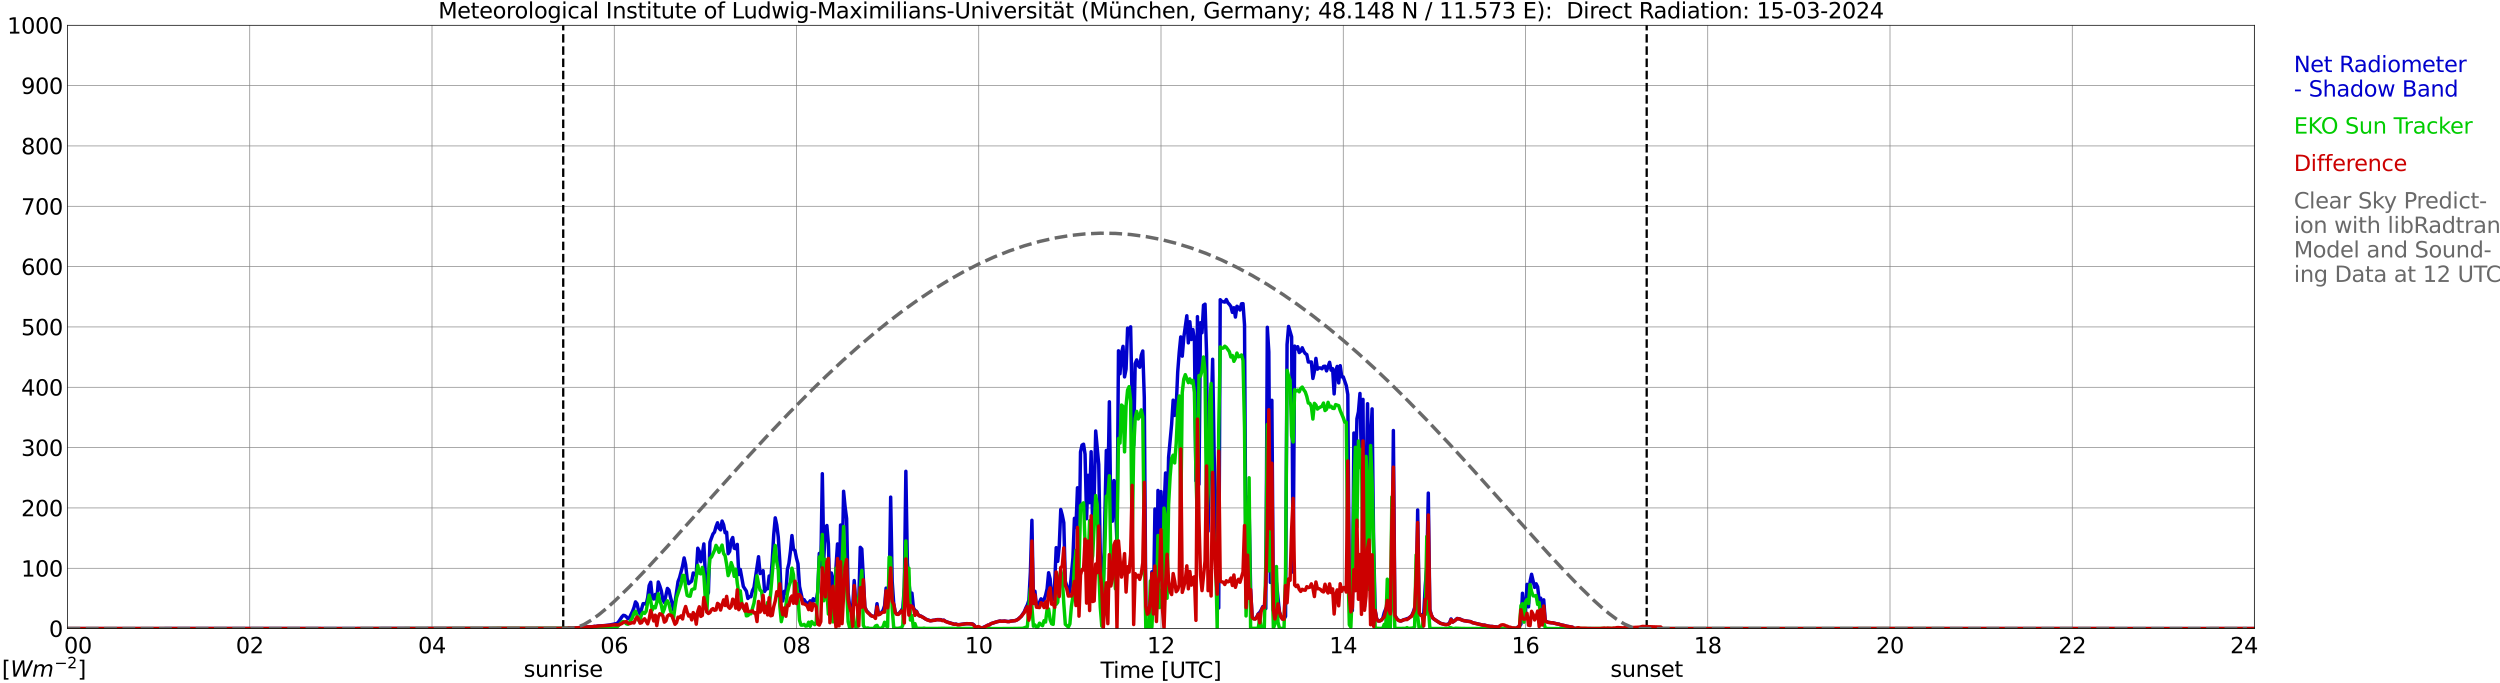 <?xml version="1.0" encoding="utf-8" standalone="no"?>
<!DOCTYPE svg PUBLIC "-//W3C//DTD SVG 1.1//EN"
  "http://www.w3.org/Graphics/SVG/1.1/DTD/svg11.dtd">
<svg xmlns:xlink="http://www.w3.org/1999/xlink" width="1085.4pt" height="296.64pt" viewBox="0 0 1085.4 296.64" xmlns="http://www.w3.org/2000/svg" version="1.1">
 <defs>
  <style type="text/css">*{stroke-linejoin: round; stroke-linecap: butt}</style>
 </defs>
 <g id="figure_1">
  <g id="patch_1">
   <path d="M 0 296.64 
L 1085.4 296.64 
L 1085.4 0 
L 0 0 
z
" style="fill: #ffffff"/>
  </g>
  <g id="axes_1">
   <g id="patch_2">
    <path d="M 29.306 272.909 
L 978.814 272.909 
L 978.814 10.976 
L 29.306 10.976 
z
" style="fill: #ffffff"/>
   </g>
   <g id="patch_3">
    <path d="M 978.814 272.909 
L 978.814 272.909 
L 978.814 10.976 
L 978.814 10.976 
z
" clip-path="url(#pba240761d5)" style="fill: #d3d3d3; opacity: 0.25; stroke: #d3d3d3; stroke-linejoin: miter"/>
   </g>
   <g id="matplotlib.axis_1">
    <g id="xtick_1">
     <g id="line2d_1">
      <path d="M 29.306 272.909 
L 29.306 10.976 
" clip-path="url(#pba240761d5)" style="fill: none; stroke: #808080; stroke-width: 0.3; stroke-linecap: square"/>
     </g>
     <g id="line2d_2"/>
     <g id="text_1">
      <!--    00 -->
      <g transform="translate(18.733 283.627) scale(0.095 -0.095)">
       <defs>
        <path id="DejaVuSans-20" transform="scale(0.016)"/>
        <path id="DejaVuSans-30" d="M 2034 4250 
Q 1547 4250 1301 3770 
Q 1056 3291 1056 2328 
Q 1056 1369 1301 889 
Q 1547 409 2034 409 
Q 2525 409 2770 889 
Q 3016 1369 3016 2328 
Q 3016 3291 2770 3770 
Q 2525 4250 2034 4250 
z
M 2034 4750 
Q 2819 4750 3233 4129 
Q 3647 3509 3647 2328 
Q 3647 1150 3233 529 
Q 2819 -91 2034 -91 
Q 1250 -91 836 529 
Q 422 1150 422 2328 
Q 422 3509 836 4129 
Q 1250 4750 2034 4750 
z
" transform="scale(0.016)"/>
       </defs>
       <use xlink:href="#DejaVuSans-20"/>
       <use xlink:href="#DejaVuSans-20" transform="translate(31.787 0)"/>
       <use xlink:href="#DejaVuSans-20" transform="translate(63.574 0)"/>
       <use xlink:href="#DejaVuSans-30" transform="translate(95.361 0)"/>
       <use xlink:href="#DejaVuSans-30" transform="translate(158.984 0)"/>
      </g>
     </g>
    </g>
    <g id="xtick_2">
     <g id="line2d_3">
      <path d="M 108.431 272.909 
L 108.431 10.976 
" clip-path="url(#pba240761d5)" style="fill: none; stroke: #808080; stroke-width: 0.3; stroke-linecap: square"/>
     </g>
     <g id="line2d_4"/>
     <g id="text_2">
      <!-- 02 -->
      <g transform="translate(102.387 283.627) scale(0.095 -0.095)">
       <defs>
        <path id="DejaVuSans-32" d="M 1228 531 
L 3431 531 
L 3431 0 
L 469 0 
L 469 531 
Q 828 903 1448 1529 
Q 2069 2156 2228 2338 
Q 2531 2678 2651 2914 
Q 2772 3150 2772 3378 
Q 2772 3750 2511 3984 
Q 2250 4219 1831 4219 
Q 1534 4219 1204 4116 
Q 875 4013 500 3803 
L 500 4441 
Q 881 4594 1212 4672 
Q 1544 4750 1819 4750 
Q 2544 4750 2975 4387 
Q 3406 4025 3406 3419 
Q 3406 3131 3298 2873 
Q 3191 2616 2906 2266 
Q 2828 2175 2409 1742 
Q 1991 1309 1228 531 
z
" transform="scale(0.016)"/>
       </defs>
       <use xlink:href="#DejaVuSans-30"/>
       <use xlink:href="#DejaVuSans-32" transform="translate(63.623 0)"/>
      </g>
     </g>
    </g>
    <g id="xtick_3">
     <g id="line2d_5">
      <path d="M 187.557 272.909 
L 187.557 10.976 
" clip-path="url(#pba240761d5)" style="fill: none; stroke: #808080; stroke-width: 0.3; stroke-linecap: square"/>
     </g>
     <g id="line2d_6"/>
     <g id="text_3">
      <!-- 04 -->
      <g transform="translate(181.513 283.627) scale(0.095 -0.095)">
       <defs>
        <path id="DejaVuSans-34" d="M 2419 4116 
L 825 1625 
L 2419 1625 
L 2419 4116 
z
M 2253 4666 
L 3047 4666 
L 3047 1625 
L 3713 1625 
L 3713 1100 
L 3047 1100 
L 3047 0 
L 2419 0 
L 2419 1100 
L 313 1100 
L 313 1709 
L 2253 4666 
z
" transform="scale(0.016)"/>
       </defs>
       <use xlink:href="#DejaVuSans-30"/>
       <use xlink:href="#DejaVuSans-34" transform="translate(63.623 0)"/>
      </g>
     </g>
    </g>
    <g id="xtick_4">
     <g id="line2d_7">
      <path d="M 266.683 272.909 
L 266.683 10.976 
" clip-path="url(#pba240761d5)" style="fill: none; stroke: #808080; stroke-width: 0.3; stroke-linecap: square"/>
     </g>
     <g id="line2d_8"/>
     <g id="text_4">
      <!-- 06 -->
      <g transform="translate(260.638 283.627) scale(0.095 -0.095)">
       <defs>
        <path id="DejaVuSans-36" d="M 2113 2584 
Q 1688 2584 1439 2293 
Q 1191 2003 1191 1497 
Q 1191 994 1439 701 
Q 1688 409 2113 409 
Q 2538 409 2786 701 
Q 3034 994 3034 1497 
Q 3034 2003 2786 2293 
Q 2538 2584 2113 2584 
z
M 3366 4563 
L 3366 3988 
Q 3128 4100 2886 4159 
Q 2644 4219 2406 4219 
Q 1781 4219 1451 3797 
Q 1122 3375 1075 2522 
Q 1259 2794 1537 2939 
Q 1816 3084 2150 3084 
Q 2853 3084 3261 2657 
Q 3669 2231 3669 1497 
Q 3669 778 3244 343 
Q 2819 -91 2113 -91 
Q 1303 -91 875 529 
Q 447 1150 447 2328 
Q 447 3434 972 4092 
Q 1497 4750 2381 4750 
Q 2619 4750 2861 4703 
Q 3103 4656 3366 4563 
z
" transform="scale(0.016)"/>
       </defs>
       <use xlink:href="#DejaVuSans-30"/>
       <use xlink:href="#DejaVuSans-36" transform="translate(63.623 0)"/>
      </g>
     </g>
    </g>
    <g id="xtick_5">
     <g id="line2d_9">
      <path d="M 345.808 272.909 
L 345.808 10.976 
" clip-path="url(#pba240761d5)" style="fill: none; stroke: #808080; stroke-width: 0.3; stroke-linecap: square"/>
     </g>
     <g id="line2d_10"/>
     <g id="text_5">
      <!-- 08 -->
      <g transform="translate(339.764 283.627) scale(0.095 -0.095)">
       <defs>
        <path id="DejaVuSans-38" d="M 2034 2216 
Q 1584 2216 1326 1975 
Q 1069 1734 1069 1313 
Q 1069 891 1326 650 
Q 1584 409 2034 409 
Q 2484 409 2743 651 
Q 3003 894 3003 1313 
Q 3003 1734 2745 1975 
Q 2488 2216 2034 2216 
z
M 1403 2484 
Q 997 2584 770 2862 
Q 544 3141 544 3541 
Q 544 4100 942 4425 
Q 1341 4750 2034 4750 
Q 2731 4750 3128 4425 
Q 3525 4100 3525 3541 
Q 3525 3141 3298 2862 
Q 3072 2584 2669 2484 
Q 3125 2378 3379 2068 
Q 3634 1759 3634 1313 
Q 3634 634 3220 271 
Q 2806 -91 2034 -91 
Q 1263 -91 848 271 
Q 434 634 434 1313 
Q 434 1759 690 2068 
Q 947 2378 1403 2484 
z
M 1172 3481 
Q 1172 3119 1398 2916 
Q 1625 2713 2034 2713 
Q 2441 2713 2670 2916 
Q 2900 3119 2900 3481 
Q 2900 3844 2670 4047 
Q 2441 4250 2034 4250 
Q 1625 4250 1398 4047 
Q 1172 3844 1172 3481 
z
" transform="scale(0.016)"/>
       </defs>
       <use xlink:href="#DejaVuSans-30"/>
       <use xlink:href="#DejaVuSans-38" transform="translate(63.623 0)"/>
      </g>
     </g>
    </g>
    <g id="xtick_6">
     <g id="line2d_11">
      <path d="M 424.934 272.909 
L 424.934 10.976 
" clip-path="url(#pba240761d5)" style="fill: none; stroke: #808080; stroke-width: 0.3; stroke-linecap: square"/>
     </g>
     <g id="line2d_12"/>
     <g id="text_6">
      <!-- 10 -->
      <g transform="translate(418.89 283.627) scale(0.095 -0.095)">
       <defs>
        <path id="DejaVuSans-31" d="M 794 531 
L 1825 531 
L 1825 4091 
L 703 3866 
L 703 4441 
L 1819 4666 
L 2450 4666 
L 2450 531 
L 3481 531 
L 3481 0 
L 794 0 
L 794 531 
z
" transform="scale(0.016)"/>
       </defs>
       <use xlink:href="#DejaVuSans-31"/>
       <use xlink:href="#DejaVuSans-30" transform="translate(63.623 0)"/>
      </g>
     </g>
    </g>
    <g id="xtick_7">
     <g id="line2d_13">
      <path d="M 504.06 272.909 
L 504.06 10.976 
" clip-path="url(#pba240761d5)" style="fill: none; stroke: #808080; stroke-width: 0.3; stroke-linecap: square"/>
     </g>
     <g id="line2d_14"/>
     <g id="text_7">
      <!-- 12 -->
      <g transform="translate(498.015 283.627) scale(0.095 -0.095)">
       <use xlink:href="#DejaVuSans-31"/>
       <use xlink:href="#DejaVuSans-32" transform="translate(63.623 0)"/>
      </g>
     </g>
    </g>
    <g id="xtick_8">
     <g id="line2d_15">
      <path d="M 583.185 272.909 
L 583.185 10.976 
" clip-path="url(#pba240761d5)" style="fill: none; stroke: #808080; stroke-width: 0.3; stroke-linecap: square"/>
     </g>
     <g id="line2d_16"/>
     <g id="text_8">
      <!-- 14 -->
      <g transform="translate(577.141 283.627) scale(0.095 -0.095)">
       <use xlink:href="#DejaVuSans-31"/>
       <use xlink:href="#DejaVuSans-34" transform="translate(63.623 0)"/>
      </g>
     </g>
    </g>
    <g id="xtick_9">
     <g id="line2d_17">
      <path d="M 662.311 272.909 
L 662.311 10.976 
" clip-path="url(#pba240761d5)" style="fill: none; stroke: #808080; stroke-width: 0.3; stroke-linecap: square"/>
     </g>
     <g id="line2d_18"/>
     <g id="text_9">
      <!-- 16 -->
      <g transform="translate(656.267 283.627) scale(0.095 -0.095)">
       <use xlink:href="#DejaVuSans-31"/>
       <use xlink:href="#DejaVuSans-36" transform="translate(63.623 0)"/>
      </g>
     </g>
    </g>
    <g id="xtick_10">
     <g id="line2d_19">
      <path d="M 741.437 272.909 
L 741.437 10.976 
" clip-path="url(#pba240761d5)" style="fill: none; stroke: #808080; stroke-width: 0.3; stroke-linecap: square"/>
     </g>
     <g id="line2d_20"/>
     <g id="text_10">
      <!-- 18 -->
      <g transform="translate(735.392 283.627) scale(0.095 -0.095)">
       <use xlink:href="#DejaVuSans-31"/>
       <use xlink:href="#DejaVuSans-38" transform="translate(63.623 0)"/>
      </g>
     </g>
    </g>
    <g id="xtick_11">
     <g id="line2d_21">
      <path d="M 820.562 272.909 
L 820.562 10.976 
" clip-path="url(#pba240761d5)" style="fill: none; stroke: #808080; stroke-width: 0.3; stroke-linecap: square"/>
     </g>
     <g id="line2d_22"/>
     <g id="text_11">
      <!-- 20 -->
      <g transform="translate(814.518 283.627) scale(0.095 -0.095)">
       <use xlink:href="#DejaVuSans-32"/>
       <use xlink:href="#DejaVuSans-30" transform="translate(63.623 0)"/>
      </g>
     </g>
    </g>
    <g id="xtick_12">
     <g id="line2d_23">
      <path d="M 899.688 272.909 
L 899.688 10.976 
" clip-path="url(#pba240761d5)" style="fill: none; stroke: #808080; stroke-width: 0.3; stroke-linecap: square"/>
     </g>
     <g id="line2d_24"/>
     <g id="text_12">
      <!-- 22 -->
      <g transform="translate(893.644 283.627) scale(0.095 -0.095)">
       <use xlink:href="#DejaVuSans-32"/>
       <use xlink:href="#DejaVuSans-32" transform="translate(63.623 0)"/>
      </g>
     </g>
    </g>
    <g id="xtick_13">
     <g id="line2d_25">
      <path d="M 978.814 272.909 
L 978.814 10.976 
" clip-path="url(#pba240761d5)" style="fill: none; stroke: #808080; stroke-width: 0.3; stroke-linecap: square"/>
     </g>
     <g id="line2d_26"/>
     <g id="text_13">
      <!-- 24    -->
      <g transform="translate(968.241 283.627) scale(0.095 -0.095)">
       <use xlink:href="#DejaVuSans-32"/>
       <use xlink:href="#DejaVuSans-34" transform="translate(63.623 0)"/>
       <use xlink:href="#DejaVuSans-20" transform="translate(127.246 0)"/>
       <use xlink:href="#DejaVuSans-20" transform="translate(159.033 0)"/>
       <use xlink:href="#DejaVuSans-20" transform="translate(190.82 0)"/>
      </g>
     </g>
    </g>
    <g id="text_14">
     <!-- Time [UTC] -->
     <g transform="translate(477.806 294.322) scale(0.095 -0.095)">
      <defs>
       <path id="DejaVuSans-54" d="M -19 4666 
L 3928 4666 
L 3928 4134 
L 2272 4134 
L 2272 0 
L 1638 0 
L 1638 4134 
L -19 4134 
L -19 4666 
z
" transform="scale(0.016)"/>
       <path id="DejaVuSans-69" d="M 603 3500 
L 1178 3500 
L 1178 0 
L 603 0 
L 603 3500 
z
M 603 4863 
L 1178 4863 
L 1178 4134 
L 603 4134 
L 603 4863 
z
" transform="scale(0.016)"/>
       <path id="DejaVuSans-6d" d="M 3328 2828 
Q 3544 3216 3844 3400 
Q 4144 3584 4550 3584 
Q 5097 3584 5394 3201 
Q 5691 2819 5691 2113 
L 5691 0 
L 5113 0 
L 5113 2094 
Q 5113 2597 4934 2840 
Q 4756 3084 4391 3084 
Q 3944 3084 3684 2787 
Q 3425 2491 3425 1978 
L 3425 0 
L 2847 0 
L 2847 2094 
Q 2847 2600 2669 2842 
Q 2491 3084 2119 3084 
Q 1678 3084 1418 2786 
Q 1159 2488 1159 1978 
L 1159 0 
L 581 0 
L 581 3500 
L 1159 3500 
L 1159 2956 
Q 1356 3278 1631 3431 
Q 1906 3584 2284 3584 
Q 2666 3584 2933 3390 
Q 3200 3197 3328 2828 
z
" transform="scale(0.016)"/>
       <path id="DejaVuSans-65" d="M 3597 1894 
L 3597 1613 
L 953 1613 
Q 991 1019 1311 708 
Q 1631 397 2203 397 
Q 2534 397 2845 478 
Q 3156 559 3463 722 
L 3463 178 
Q 3153 47 2828 -22 
Q 2503 -91 2169 -91 
Q 1331 -91 842 396 
Q 353 884 353 1716 
Q 353 2575 817 3079 
Q 1281 3584 2069 3584 
Q 2775 3584 3186 3129 
Q 3597 2675 3597 1894 
z
M 3022 2063 
Q 3016 2534 2758 2815 
Q 2500 3097 2075 3097 
Q 1594 3097 1305 2825 
Q 1016 2553 972 2059 
L 3022 2063 
z
" transform="scale(0.016)"/>
       <path id="DejaVuSans-5b" d="M 550 4863 
L 1875 4863 
L 1875 4416 
L 1125 4416 
L 1125 -397 
L 1875 -397 
L 1875 -844 
L 550 -844 
L 550 4863 
z
" transform="scale(0.016)"/>
       <path id="DejaVuSans-55" d="M 556 4666 
L 1191 4666 
L 1191 1831 
Q 1191 1081 1462 751 
Q 1734 422 2344 422 
Q 2950 422 3222 751 
Q 3494 1081 3494 1831 
L 3494 4666 
L 4128 4666 
L 4128 1753 
Q 4128 841 3676 375 
Q 3225 -91 2344 -91 
Q 1459 -91 1007 375 
Q 556 841 556 1753 
L 556 4666 
z
" transform="scale(0.016)"/>
       <path id="DejaVuSans-43" d="M 4122 4306 
L 4122 3641 
Q 3803 3938 3442 4084 
Q 3081 4231 2675 4231 
Q 1875 4231 1450 3742 
Q 1025 3253 1025 2328 
Q 1025 1406 1450 917 
Q 1875 428 2675 428 
Q 3081 428 3442 575 
Q 3803 722 4122 1019 
L 4122 359 
Q 3791 134 3420 21 
Q 3050 -91 2638 -91 
Q 1578 -91 968 557 
Q 359 1206 359 2328 
Q 359 3453 968 4101 
Q 1578 4750 2638 4750 
Q 3056 4750 3426 4639 
Q 3797 4528 4122 4306 
z
" transform="scale(0.016)"/>
       <path id="DejaVuSans-5d" d="M 1947 4863 
L 1947 -844 
L 622 -844 
L 622 -397 
L 1369 -397 
L 1369 4416 
L 622 4416 
L 622 4863 
L 1947 4863 
z
" transform="scale(0.016)"/>
      </defs>
      <use xlink:href="#DejaVuSans-54"/>
      <use xlink:href="#DejaVuSans-69" transform="translate(57.959 0)"/>
      <use xlink:href="#DejaVuSans-6d" transform="translate(85.742 0)"/>
      <use xlink:href="#DejaVuSans-65" transform="translate(183.154 0)"/>
      <use xlink:href="#DejaVuSans-20" transform="translate(244.678 0)"/>
      <use xlink:href="#DejaVuSans-5b" transform="translate(276.465 0)"/>
      <use xlink:href="#DejaVuSans-55" transform="translate(315.479 0)"/>
      <use xlink:href="#DejaVuSans-54" transform="translate(388.672 0)"/>
      <use xlink:href="#DejaVuSans-43" transform="translate(443.881 0)"/>
      <use xlink:href="#DejaVuSans-5d" transform="translate(513.705 0)"/>
     </g>
    </g>
   </g>
   <g id="matplotlib.axis_2">
    <g id="ytick_1">
     <g id="line2d_27">
      <path d="M 29.306 272.909 
L 978.814 272.909 
" clip-path="url(#pba240761d5)" style="fill: none; stroke: #808080; stroke-width: 0.3; stroke-linecap: square"/>
     </g>
     <g id="line2d_28"/>
     <g id="text_15">
      <!-- 0 -->
      <g transform="translate(21.261 276.518) scale(0.095 -0.095)">
       <use xlink:href="#DejaVuSans-30"/>
      </g>
     </g>
    </g>
    <g id="ytick_2">
     <g id="line2d_29">
      <path d="M 29.306 246.715 
L 978.814 246.715 
" clip-path="url(#pba240761d5)" style="fill: none; stroke: #808080; stroke-width: 0.3; stroke-linecap: square"/>
     </g>
     <g id="line2d_30"/>
     <g id="text_16">
      <!-- 100 -->
      <g transform="translate(9.173 250.325) scale(0.095 -0.095)">
       <use xlink:href="#DejaVuSans-31"/>
       <use xlink:href="#DejaVuSans-30" transform="translate(63.623 0)"/>
       <use xlink:href="#DejaVuSans-30" transform="translate(127.246 0)"/>
      </g>
     </g>
    </g>
    <g id="ytick_3">
     <g id="line2d_31">
      <path d="M 29.306 220.522 
L 978.814 220.522 
" clip-path="url(#pba240761d5)" style="fill: none; stroke: #808080; stroke-width: 0.3; stroke-linecap: square"/>
     </g>
     <g id="line2d_32"/>
     <g id="text_17">
      <!-- 200 -->
      <g transform="translate(9.173 224.131) scale(0.095 -0.095)">
       <use xlink:href="#DejaVuSans-32"/>
       <use xlink:href="#DejaVuSans-30" transform="translate(63.623 0)"/>
       <use xlink:href="#DejaVuSans-30" transform="translate(127.246 0)"/>
      </g>
     </g>
    </g>
    <g id="ytick_4">
     <g id="line2d_33">
      <path d="M 29.306 194.329 
L 978.814 194.329 
" clip-path="url(#pba240761d5)" style="fill: none; stroke: #808080; stroke-width: 0.3; stroke-linecap: square"/>
     </g>
     <g id="line2d_34"/>
     <g id="text_18">
      <!-- 300 -->
      <g transform="translate(9.173 197.938) scale(0.095 -0.095)">
       <defs>
        <path id="DejaVuSans-33" d="M 2597 2516 
Q 3050 2419 3304 2112 
Q 3559 1806 3559 1356 
Q 3559 666 3084 287 
Q 2609 -91 1734 -91 
Q 1441 -91 1130 -33 
Q 819 25 488 141 
L 488 750 
Q 750 597 1062 519 
Q 1375 441 1716 441 
Q 2309 441 2620 675 
Q 2931 909 2931 1356 
Q 2931 1769 2642 2001 
Q 2353 2234 1838 2234 
L 1294 2234 
L 1294 2753 
L 1863 2753 
Q 2328 2753 2575 2939 
Q 2822 3125 2822 3475 
Q 2822 3834 2567 4026 
Q 2313 4219 1838 4219 
Q 1578 4219 1281 4162 
Q 984 4106 628 3988 
L 628 4550 
Q 988 4650 1302 4700 
Q 1616 4750 1894 4750 
Q 2613 4750 3031 4423 
Q 3450 4097 3450 3541 
Q 3450 3153 3228 2886 
Q 3006 2619 2597 2516 
z
" transform="scale(0.016)"/>
       </defs>
       <use xlink:href="#DejaVuSans-33"/>
       <use xlink:href="#DejaVuSans-30" transform="translate(63.623 0)"/>
       <use xlink:href="#DejaVuSans-30" transform="translate(127.246 0)"/>
      </g>
     </g>
    </g>
    <g id="ytick_5">
     <g id="line2d_35">
      <path d="M 29.306 168.136 
L 978.814 168.136 
" clip-path="url(#pba240761d5)" style="fill: none; stroke: #808080; stroke-width: 0.3; stroke-linecap: square"/>
     </g>
     <g id="line2d_36"/>
     <g id="text_19">
      <!-- 400 -->
      <g transform="translate(9.173 171.745) scale(0.095 -0.095)">
       <use xlink:href="#DejaVuSans-34"/>
       <use xlink:href="#DejaVuSans-30" transform="translate(63.623 0)"/>
       <use xlink:href="#DejaVuSans-30" transform="translate(127.246 0)"/>
      </g>
     </g>
    </g>
    <g id="ytick_6">
     <g id="line2d_37">
      <path d="M 29.306 141.942 
L 978.814 141.942 
" clip-path="url(#pba240761d5)" style="fill: none; stroke: #808080; stroke-width: 0.3; stroke-linecap: square"/>
     </g>
     <g id="line2d_38"/>
     <g id="text_20">
      <!-- 500 -->
      <g transform="translate(9.173 145.551) scale(0.095 -0.095)">
       <defs>
        <path id="DejaVuSans-35" d="M 691 4666 
L 3169 4666 
L 3169 4134 
L 1269 4134 
L 1269 2991 
Q 1406 3038 1543 3061 
Q 1681 3084 1819 3084 
Q 2600 3084 3056 2656 
Q 3513 2228 3513 1497 
Q 3513 744 3044 326 
Q 2575 -91 1722 -91 
Q 1428 -91 1123 -41 
Q 819 9 494 109 
L 494 744 
Q 775 591 1075 516 
Q 1375 441 1709 441 
Q 2250 441 2565 725 
Q 2881 1009 2881 1497 
Q 2881 1984 2565 2268 
Q 2250 2553 1709 2553 
Q 1456 2553 1204 2497 
Q 953 2441 691 2322 
L 691 4666 
z
" transform="scale(0.016)"/>
       </defs>
       <use xlink:href="#DejaVuSans-35"/>
       <use xlink:href="#DejaVuSans-30" transform="translate(63.623 0)"/>
       <use xlink:href="#DejaVuSans-30" transform="translate(127.246 0)"/>
      </g>
     </g>
    </g>
    <g id="ytick_7">
     <g id="line2d_39">
      <path d="M 29.306 115.749 
L 978.814 115.749 
" clip-path="url(#pba240761d5)" style="fill: none; stroke: #808080; stroke-width: 0.3; stroke-linecap: square"/>
     </g>
     <g id="line2d_40"/>
     <g id="text_21">
      <!-- 600 -->
      <g transform="translate(9.173 119.358) scale(0.095 -0.095)">
       <use xlink:href="#DejaVuSans-36"/>
       <use xlink:href="#DejaVuSans-30" transform="translate(63.623 0)"/>
       <use xlink:href="#DejaVuSans-30" transform="translate(127.246 0)"/>
      </g>
     </g>
    </g>
    <g id="ytick_8">
     <g id="line2d_41">
      <path d="M 29.306 89.556 
L 978.814 89.556 
" clip-path="url(#pba240761d5)" style="fill: none; stroke: #808080; stroke-width: 0.3; stroke-linecap: square"/>
     </g>
     <g id="line2d_42"/>
     <g id="text_22">
      <!-- 700 -->
      <g transform="translate(9.173 93.165) scale(0.095 -0.095)">
       <defs>
        <path id="DejaVuSans-37" d="M 525 4666 
L 3525 4666 
L 3525 4397 
L 1831 0 
L 1172 0 
L 2766 4134 
L 525 4134 
L 525 4666 
z
" transform="scale(0.016)"/>
       </defs>
       <use xlink:href="#DejaVuSans-37"/>
       <use xlink:href="#DejaVuSans-30" transform="translate(63.623 0)"/>
       <use xlink:href="#DejaVuSans-30" transform="translate(127.246 0)"/>
      </g>
     </g>
    </g>
    <g id="ytick_9">
     <g id="line2d_43">
      <path d="M 29.306 63.362 
L 978.814 63.362 
" clip-path="url(#pba240761d5)" style="fill: none; stroke: #808080; stroke-width: 0.3; stroke-linecap: square"/>
     </g>
     <g id="line2d_44"/>
     <g id="text_23">
      <!-- 800 -->
      <g transform="translate(9.173 66.972) scale(0.095 -0.095)">
       <use xlink:href="#DejaVuSans-38"/>
       <use xlink:href="#DejaVuSans-30" transform="translate(63.623 0)"/>
       <use xlink:href="#DejaVuSans-30" transform="translate(127.246 0)"/>
      </g>
     </g>
    </g>
    <g id="ytick_10">
     <g id="line2d_45">
      <path d="M 29.306 37.169 
L 978.814 37.169 
" clip-path="url(#pba240761d5)" style="fill: none; stroke: #808080; stroke-width: 0.3; stroke-linecap: square"/>
     </g>
     <g id="line2d_46"/>
     <g id="text_24">
      <!-- 900 -->
      <g transform="translate(9.173 40.778) scale(0.095 -0.095)">
       <defs>
        <path id="DejaVuSans-39" d="M 703 97 
L 703 672 
Q 941 559 1184 500 
Q 1428 441 1663 441 
Q 2288 441 2617 861 
Q 2947 1281 2994 2138 
Q 2813 1869 2534 1725 
Q 2256 1581 1919 1581 
Q 1219 1581 811 2004 
Q 403 2428 403 3163 
Q 403 3881 828 4315 
Q 1253 4750 1959 4750 
Q 2769 4750 3195 4129 
Q 3622 3509 3622 2328 
Q 3622 1225 3098 567 
Q 2575 -91 1691 -91 
Q 1453 -91 1209 -44 
Q 966 3 703 97 
z
M 1959 2075 
Q 2384 2075 2632 2365 
Q 2881 2656 2881 3163 
Q 2881 3666 2632 3958 
Q 2384 4250 1959 4250 
Q 1534 4250 1286 3958 
Q 1038 3666 1038 3163 
Q 1038 2656 1286 2365 
Q 1534 2075 1959 2075 
z
" transform="scale(0.016)"/>
       </defs>
       <use xlink:href="#DejaVuSans-39"/>
       <use xlink:href="#DejaVuSans-30" transform="translate(63.623 0)"/>
       <use xlink:href="#DejaVuSans-30" transform="translate(127.246 0)"/>
      </g>
     </g>
    </g>
    <g id="ytick_11">
     <g id="line2d_47">
      <path d="M 29.306 10.976 
L 978.814 10.976 
" clip-path="url(#pba240761d5)" style="fill: none; stroke: #808080; stroke-width: 0.3; stroke-linecap: square"/>
     </g>
     <g id="line2d_48"/>
     <g id="text_25">
      <!-- 1000 -->
      <g transform="translate(3.128 14.585) scale(0.095 -0.095)">
       <use xlink:href="#DejaVuSans-31"/>
       <use xlink:href="#DejaVuSans-30" transform="translate(63.623 0)"/>
       <use xlink:href="#DejaVuSans-30" transform="translate(127.246 0)"/>
       <use xlink:href="#DejaVuSans-30" transform="translate(190.869 0)"/>
      </g>
     </g>
    </g>
   </g>
   <g id="line2d_49">
    <path d="M 244.528 272.909 
L 244.528 10.976 
" clip-path="url(#pba240761d5)" style="fill: none; stroke-dasharray: 3.7,1.6; stroke-dashoffset: 0; stroke: #000000"/>
   </g>
   <g id="line2d_50">
    <path d="M 714.93 272.909 
L 714.93 10.976 
" clip-path="url(#pba240761d5)" style="fill: none; stroke-dasharray: 3.7,1.6; stroke-dashoffset: 0; stroke: #000000"/>
   </g>
   <g id="line2d_51">
    <path d="M 29.306 272.909 
L 243.604 272.843 
L 244.923 272.791 
L 246.242 272.809 
L 246.901 272.707 
L 248.22 272.754 
L 255.473 272.16 
L 256.792 272.152 
L 258.111 271.948 
L 258.77 271.963 
L 259.43 271.811 
L 262.726 271.586 
L 264.705 271.34 
L 267.342 270.808 
L 268.002 270.612 
L 268.661 269.842 
L 269.98 267.843 
L 270.639 267.154 
L 271.298 267.285 
L 271.958 267.809 
L 272.617 268.65 
L 273.277 268.173 
L 274.595 265.486 
L 275.255 263.744 
L 275.914 261.31 
L 276.573 262.12 
L 277.233 265.15 
L 277.892 266.607 
L 279.211 262.086 
L 279.87 262.065 
L 280.53 262.306 
L 281.189 259.479 
L 281.849 254.212 
L 282.508 252.792 
L 283.167 259.307 
L 283.827 260.085 
L 284.486 258.078 
L 285.145 260.255 
L 285.805 252.677 
L 286.464 254.408 
L 287.124 256.575 
L 287.783 260.475 
L 288.442 261.57 
L 289.761 255.467 
L 290.42 256.187 
L 291.08 259.225 
L 291.739 261.685 
L 292.399 264.865 
L 293.058 261.693 
L 294.377 252.481 
L 295.036 250.786 
L 296.355 245.702 
L 297.014 242.236 
L 297.674 245.194 
L 298.333 251.231 
L 298.992 253.379 
L 300.311 252.295 
L 300.971 248.769 
L 301.63 249.55 
L 302.289 248.979 
L 302.949 238.017 
L 303.608 239.384 
L 304.267 243.853 
L 304.927 240.618 
L 305.586 236.152 
L 306.246 249.898 
L 306.905 258.484 
L 307.564 257.269 
L 308.224 235.405 
L 309.543 231.832 
L 310.202 231.02 
L 310.861 228.666 
L 311.521 226.963 
L 312.18 229.349 
L 312.839 230.054 
L 313.499 226.219 
L 314.158 227.825 
L 314.818 231.285 
L 315.477 231.047 
L 316.136 240.382 
L 316.796 239.363 
L 317.455 234.669 
L 318.114 233.367 
L 318.774 238.011 
L 319.433 238.25 
L 320.093 236.353 
L 320.752 249.426 
L 321.411 247.245 
L 322.73 254.605 
L 324.049 256.656 
L 324.708 259.828 
L 325.368 259.066 
L 326.027 259.066 
L 326.686 256.452 
L 327.346 255.082 
L 329.324 241.707 
L 329.983 249.02 
L 330.643 248.525 
L 331.302 247.774 
L 331.961 256.792 
L 332.621 255.655 
L 333.28 255.624 
L 333.94 250.084 
L 334.599 251.883 
L 335.258 243.737 
L 335.918 232.147 
L 336.577 224.831 
L 337.236 227.922 
L 337.896 233.168 
L 338.555 243.651 
L 339.215 260.807 
L 339.874 260.904 
L 340.533 256.706 
L 341.193 257.646 
L 341.852 247.273 
L 342.512 244.612 
L 343.171 239.4 
L 343.83 232.527 
L 344.49 238.493 
L 345.149 239.059 
L 345.808 242.404 
L 346.468 244.827 
L 347.127 254.618 
L 348.446 260.611 
L 349.105 260.357 
L 349.765 261.41 
L 350.424 261.845 
L 351.083 261.905 
L 351.743 260.852 
L 352.402 261.96 
L 353.062 259.948 
L 353.721 260.844 
L 354.38 260.525 
L 355.04 257.041 
L 355.699 240.277 
L 356.359 245.838 
L 357.018 205.668 
L 357.677 242.572 
L 358.337 229.056 
L 358.996 228.158 
L 359.655 236.175 
L 360.315 259.092 
L 360.974 248.777 
L 361.634 251.619 
L 362.293 261.758 
L 362.952 246.144 
L 363.612 236.146 
L 364.271 259.291 
L 364.93 227.951 
L 365.59 247.603 
L 366.249 213.298 
L 366.909 220.056 
L 367.568 225.14 
L 368.227 257.387 
L 368.887 263.267 
L 369.546 265.328 
L 370.206 263.408 
L 370.865 252.059 
L 371.524 261.648 
L 372.184 262.023 
L 372.843 260.802 
L 373.502 237.629 
L 374.162 238.352 
L 375.481 263.429 
L 376.14 265.072 
L 378.118 267.207 
L 378.777 267.497 
L 379.437 267.618 
L 380.096 267.358 
L 380.756 262.101 
L 381.415 266.811 
L 382.074 266.505 
L 382.734 265.884 
L 383.393 264.917 
L 384.053 263.005 
L 384.712 255.341 
L 385.371 263.118 
L 386.031 257.578 
L 386.69 215.831 
L 387.349 252.271 
L 388.009 261.879 
L 388.668 265.748 
L 389.328 266.609 
L 389.987 266.643 
L 391.306 265.129 
L 391.965 263.956 
L 392.624 254.943 
L 393.284 204.618 
L 393.943 244.311 
L 394.603 252.562 
L 395.262 259.225 
L 395.921 257.51 
L 396.581 263.953 
L 397.24 265.022 
L 397.899 265.349 
L 398.559 266.756 
L 399.218 267.345 
L 399.878 267.505 
L 401.196 268.262 
L 401.856 268.794 
L 403.175 269.247 
L 403.834 269.485 
L 404.493 269.446 
L 405.153 269.286 
L 405.812 269.252 
L 406.471 269.056 
L 407.131 268.993 
L 408.45 269.032 
L 409.109 269.339 
L 409.768 269.244 
L 410.428 269.732 
L 411.746 270.219 
L 414.384 271.02 
L 415.043 270.934 
L 415.703 271.172 
L 416.362 271.193 
L 419.659 270.756 
L 421.637 270.866 
L 422.297 270.929 
L 422.956 271.387 
L 423.615 272.655 
L 424.275 273.456 
L 424.934 273.501 
L 425.593 273.184 
L 426.253 272.657 
L 428.231 271.798 
L 428.89 271.413 
L 429.55 271.311 
L 430.209 270.785 
L 432.847 269.936 
L 434.165 269.627 
L 434.825 269.726 
L 436.144 269.632 
L 437.462 269.826 
L 438.122 269.834 
L 438.781 269.645 
L 440.759 269.425 
L 441.419 269.176 
L 442.078 268.76 
L 443.397 267.547 
L 444.716 265.564 
L 445.375 263.924 
L 446.034 262.607 
L 446.694 260.611 
L 447.353 248.389 
L 448.012 225.894 
L 448.672 260.993 
L 449.331 256.693 
L 449.991 263.047 
L 450.65 262.882 
L 451.969 259.993 
L 452.628 260.807 
L 453.287 260.339 
L 453.947 258.445 
L 454.606 255.634 
L 455.266 248.664 
L 455.925 251.352 
L 456.584 260.216 
L 457.244 260.231 
L 457.903 253.135 
L 458.563 237.773 
L 459.222 243.706 
L 459.881 237.097 
L 460.541 221.198 
L 461.2 223.684 
L 461.859 226.942 
L 462.519 252.355 
L 463.178 254.39 
L 463.838 258.133 
L 464.497 256.706 
L 465.816 242.181 
L 466.475 225.041 
L 467.134 228.985 
L 467.794 211.768 
L 468.453 242.189 
L 469.113 196.23 
L 469.772 193.244 
L 470.431 192.862 
L 471.091 197.208 
L 471.75 225.216 
L 472.409 206.352 
L 473.069 218.23 
L 473.728 196.12 
L 474.388 229.538 
L 475.047 216.148 
L 475.706 187.118 
L 477.025 201.647 
L 477.685 239.486 
L 478.344 254.073 
L 479.003 255.514 
L 480.322 195.56 
L 480.981 212.997 
L 481.641 174.443 
L 482.3 226.146 
L 482.96 226.269 
L 483.619 208.638 
L 484.278 217.722 
L 484.938 235.984 
L 485.597 152.304 
L 486.256 162.276 
L 486.916 153.491 
L 487.575 150.374 
L 488.235 163.641 
L 488.894 160.254 
L 489.553 142.479 
L 490.213 143.351 
L 490.872 141.898 
L 491.532 174.55 
L 492.191 193.441 
L 492.85 157.87 
L 493.51 156.252 
L 494.169 158.727 
L 494.828 159.45 
L 495.488 154.243 
L 496.147 152.391 
L 496.807 172.63 
L 497.466 263.102 
L 498.125 266.101 
L 498.785 265.868 
L 499.444 264.401 
L 500.103 248.248 
L 500.763 264.048 
L 501.422 220.994 
L 502.082 264.448 
L 502.741 212.934 
L 503.4 240.455 
L 504.06 213.421 
L 504.719 254.553 
L 505.379 220.548 
L 506.038 205.356 
L 506.697 227.497 
L 507.357 198.546 
L 508.675 184.158 
L 509.335 173.738 
L 509.994 180.373 
L 510.654 176.578 
L 511.313 161.522 
L 511.972 152.933 
L 512.632 146.28 
L 513.291 154.636 
L 513.95 146.565 
L 515.269 137.091 
L 515.929 148.863 
L 516.588 139.684 
L 517.247 147.39 
L 517.907 143.084 
L 518.566 147.833 
L 519.226 208.727 
L 519.885 137.476 
L 520.544 210.273 
L 521.204 140.117 
L 521.863 144.452 
L 522.522 132.507 
L 523.182 132.057 
L 523.841 153.462 
L 524.501 230.638 
L 525.16 199.544 
L 525.819 180.627 
L 526.479 155.982 
L 527.138 197.469 
L 527.797 218.725 
L 528.457 257.795 
L 529.116 263.961 
L 529.776 130.126 
L 530.435 130.855 
L 531.754 131.169 
L 532.413 130.043 
L 533.073 131.436 
L 533.732 132.13 
L 534.391 133.057 
L 535.051 135.617 
L 535.71 133.605 
L 536.369 137.657 
L 537.029 132.966 
L 537.688 133.49 
L 538.348 134.595 
L 539.007 131.91 
L 539.666 131.837 
L 540.326 141.107 
L 540.985 258.296 
L 541.644 215.86 
L 542.304 220.556 
L 542.963 255.695 
L 543.623 267.922 
L 544.282 268.574 
L 544.941 268.639 
L 545.601 267.932 
L 546.26 266.539 
L 546.919 265.894 
L 547.579 264.812 
L 548.238 263.369 
L 548.898 263.681 
L 549.557 264.2 
L 550.216 142.099 
L 550.876 152.828 
L 551.535 252.868 
L 552.195 173.791 
L 552.854 264.778 
L 553.513 266.774 
L 554.173 252.989 
L 555.491 265.721 
L 556.151 267.723 
L 556.81 268.718 
L 557.47 268.749 
L 558.129 267.613 
L 558.788 149.599 
L 559.448 141.725 
L 560.766 146.222 
L 561.426 248.402 
L 562.085 150.264 
L 562.745 151.519 
L 563.404 150.521 
L 564.063 153.067 
L 564.723 152.488 
L 565.382 150.987 
L 566.042 152.527 
L 566.701 153.517 
L 567.36 153.926 
L 568.02 157.182 
L 569.338 157.147 
L 569.998 164.303 
L 570.657 161.207 
L 571.317 155.597 
L 571.976 160.288 
L 572.635 159.72 
L 573.295 159.746 
L 573.954 160.11 
L 574.613 159.086 
L 575.273 158.991 
L 575.932 161.024 
L 577.251 157.294 
L 577.91 160.71 
L 578.57 160.047 
L 579.229 171.017 
L 579.889 160.982 
L 580.548 159.086 
L 581.207 166.242 
L 581.867 158.761 
L 582.526 163.581 
L 583.185 163.633 
L 584.504 167.42 
L 585.164 171.313 
L 585.823 256.436 
L 586.482 265.022 
L 587.142 265.072 
L 587.801 187.995 
L 588.46 210.653 
L 589.12 181.814 
L 589.779 178.762 
L 590.439 170.828 
L 591.098 201.409 
L 591.757 173.4 
L 592.417 263.353 
L 593.076 212.19 
L 593.736 175.276 
L 594.395 217.471 
L 595.054 191.754 
L 595.714 177.523 
L 596.373 236.534 
L 597.032 264.865 
L 597.692 268.658 
L 598.351 269.522 
L 599.011 269.54 
L 599.67 269.234 
L 600.329 268.493 
L 600.989 265.983 
L 601.648 264.33 
L 602.307 263.691 
L 602.967 264.569 
L 603.626 266.216 
L 604.286 262.34 
L 604.945 186.914 
L 605.604 267.117 
L 606.264 268.38 
L 606.923 269.111 
L 607.582 269.493 
L 608.242 269.603 
L 609.561 269.016 
L 610.22 268.886 
L 610.879 268.584 
L 611.539 268.427 
L 612.858 267.314 
L 613.517 265.915 
L 614.176 263.883 
L 614.836 263.099 
L 615.495 221.402 
L 616.154 266.154 
L 616.814 267.099 
L 617.473 266.937 
L 618.133 266.319 
L 618.792 254.275 
L 619.451 246.21 
L 620.111 214.079 
L 620.77 264.571 
L 621.429 267.007 
L 622.089 268.349 
L 622.748 268.912 
L 625.386 270.599 
L 627.364 271.12 
L 628.023 271.143 
L 628.683 271.031 
L 629.342 270.365 
L 630.001 268.713 
L 630.661 270.067 
L 631.32 269.674 
L 632.639 268.506 
L 633.958 268.794 
L 635.276 269.396 
L 638.573 269.897 
L 639.233 270.308 
L 640.552 270.625 
L 643.848 271.4 
L 644.508 271.403 
L 645.827 271.756 
L 647.145 271.982 
L 647.805 271.976 
L 649.123 272.17 
L 649.783 272.173 
L 650.442 272.356 
L 651.102 273.92 
L 651.761 274.334 
L 652.42 274.514 
L 653.08 274.431 
L 653.739 274.111 
L 654.399 273.928 
L 655.058 273.582 
L 655.717 273.475 
L 656.377 273.121 
L 657.695 273.082 
L 658.355 272.767 
L 659.014 272.223 
L 659.674 271.83 
L 660.333 271.036 
L 660.992 257.578 
L 661.652 266.08 
L 662.311 265.611 
L 662.97 253.696 
L 663.63 263.458 
L 664.289 252.528 
L 664.949 249.337 
L 666.267 255.008 
L 666.927 253.452 
L 667.586 254.804 
L 668.246 260.7 
L 668.905 259.694 
L 669.564 268.493 
L 670.224 260.422 
L 670.883 269.422 
L 671.542 269.944 
L 672.202 270.19 
L 673.521 270.379 
L 674.18 270.418 
L 676.158 270.895 
L 676.817 270.978 
L 677.477 271.251 
L 678.796 271.5 
L 680.114 271.851 
L 682.752 272.325 
L 683.411 272.83 
L 684.071 272.851 
L 684.73 273.218 
L 685.389 273.262 
L 686.049 273.061 
L 688.686 273.011 
L 690.005 272.909 
L 695.28 273.011 
L 696.599 273.118 
L 697.258 272.985 
L 697.918 273.126 
L 699.896 272.98 
L 700.555 273.134 
L 701.215 273.095 
L 701.874 273.244 
L 705.171 273.231 
L 705.83 273.404 
L 707.808 273.493 
L 708.468 273.304 
L 709.786 273.433 
L 711.765 273.519 
L 713.083 273.844 
L 717.699 273.666 
L 719.677 273.613 
L 720.996 273.613 
L 721.655 272.909 
L 978.154 272.909 
L 978.154 272.909 
" clip-path="url(#pba240761d5)" style="fill: none; stroke: #0000cc; stroke-width: 1.5; stroke-linecap: square"/>
   </g>
   <g id="line2d_52">
    <path d="M 28.646 272.942 
L 58.978 272.938 
L 87.991 272.929 
L 136.125 272.926 
L 155.907 272.925 
L 265.364 272.76 
L 266.683 272.614 
L 267.342 272.475 
L 268.002 272.148 
L 269.98 270.033 
L 270.639 269.856 
L 271.298 270.135 
L 271.958 270.847 
L 272.617 270.999 
L 273.277 270.312 
L 274.595 268.105 
L 275.255 266.19 
L 275.914 265.367 
L 276.573 267.159 
L 277.233 269.279 
L 277.892 268.949 
L 278.552 266.789 
L 279.211 265.824 
L 279.87 266.314 
L 280.53 265.368 
L 281.189 261.539 
L 281.849 258.39 
L 282.508 260.715 
L 283.167 264.908 
L 283.827 263.397 
L 284.486 263.9 
L 285.145 261.543 
L 285.805 257.798 
L 286.464 260.857 
L 287.124 262.766 
L 287.783 266.012 
L 288.442 264.368 
L 289.102 261.789 
L 289.761 260.858 
L 290.42 262.18 
L 291.08 265.07 
L 291.739 267.202 
L 292.399 268.529 
L 293.058 263.57 
L 293.717 259.488 
L 295.036 255.599 
L 295.696 253.716 
L 296.355 249.871 
L 297.014 249.822 
L 297.674 254.784 
L 298.333 258.478 
L 298.992 258.817 
L 299.652 258.846 
L 300.311 256.065 
L 300.971 255.721 
L 301.63 255.584 
L 302.949 245.473 
L 303.608 248.848 
L 304.267 249.145 
L 304.927 246.338 
L 305.586 249.643 
L 306.246 260.392 
L 306.905 265.689 
L 307.564 250.715 
L 308.224 242.376 
L 308.883 241.867 
L 310.202 238.975 
L 310.861 236.785 
L 311.521 237.909 
L 312.18 239.807 
L 313.499 236.658 
L 314.158 240.3 
L 314.818 241.312 
L 315.477 245.037 
L 316.136 249.907 
L 316.796 248.185 
L 317.455 244.261 
L 318.114 246.14 
L 318.774 250.223 
L 319.433 247.105 
L 320.093 253.18 
L 320.752 257.631 
L 321.411 256.524 
L 322.071 262.134 
L 322.73 264.121 
L 323.39 263.143 
L 324.049 267.377 
L 324.708 267.267 
L 325.368 266.525 
L 326.027 266.469 
L 327.346 261.86 
L 328.005 257.7 
L 328.665 249.981 
L 329.324 253.482 
L 329.983 256.192 
L 330.643 256.683 
L 331.302 262.229 
L 332.621 265.257 
L 333.28 261.556 
L 333.94 263.459 
L 334.599 257.443 
L 335.918 241.653 
L 336.577 236.814 
L 337.236 243.927 
L 337.896 247.48 
L 338.555 263.083 
L 339.215 269.898 
L 339.874 266.928 
L 340.533 265.656 
L 341.193 263.011 
L 341.852 257.503 
L 342.512 254.588 
L 343.171 252.614 
L 343.83 246.672 
L 344.49 249.495 
L 345.149 259.608 
L 345.808 253.288 
L 346.468 259.538 
L 347.127 269.335 
L 347.787 271.394 
L 348.446 271.423 
L 349.105 271.088 
L 349.765 271.825 
L 350.424 271.713 
L 351.083 270.139 
L 351.743 271.919 
L 352.402 269.863 
L 353.062 270.71 
L 353.721 271.197 
L 354.38 269.966 
L 355.699 241.81 
L 356.359 242.796 
L 357.018 232.04 
L 357.677 260.816 
L 358.337 242.845 
L 358.996 257.157 
L 359.655 266.601 
L 360.315 261.635 
L 360.974 262.148 
L 361.634 269.991 
L 362.293 268.571 
L 362.952 246.667 
L 363.612 266.541 
L 364.271 260.476 
L 364.93 256.975 
L 365.59 245.435 
L 366.249 228.6 
L 366.909 246.704 
L 367.568 255.126 
L 368.227 269.919 
L 368.887 272.53 
L 369.546 272.411 
L 370.206 264.36 
L 370.865 270.724 
L 371.524 272.244 
L 372.184 272.102 
L 372.843 259.635 
L 373.502 255.419 
L 374.162 247.656 
L 374.821 271.528 
L 375.481 272.659 
L 376.14 272.735 
L 376.799 272.616 
L 377.459 272.851 
L 379.437 272.836 
L 380.096 271.771 
L 380.756 271.515 
L 381.415 272.811 
L 382.734 272.733 
L 383.393 272.06 
L 384.053 270.153 
L 384.712 271.743 
L 385.371 272.15 
L 386.031 241.9 
L 386.69 242.16 
L 387.349 264.093 
L 388.009 272.482 
L 388.668 272.722 
L 389.328 272.818 
L 389.987 272.79 
L 390.646 272.639 
L 391.306 272.782 
L 391.965 271.399 
L 393.284 234.848 
L 393.943 258.034 
L 394.603 246.704 
L 395.262 269.199 
L 395.921 267.273 
L 396.581 272.785 
L 397.24 270.754 
L 397.899 272.763 
L 399.218 272.811 
L 400.537 272.818 
L 401.196 272.712 
L 401.856 272.839 
L 407.131 272.842 
L 409.109 272.789 
L 411.746 272.836 
L 422.297 272.845 
L 423.615 272.659 
L 426.253 272.678 
L 428.89 272.896 
L 432.847 272.91 
L 440.1 272.866 
L 444.056 272.801 
L 446.034 272.091 
L 447.353 255.399 
L 448.672 271.87 
L 449.331 271.312 
L 449.991 272.325 
L 450.65 272.137 
L 451.309 270.56 
L 451.969 271.216 
L 452.628 271.636 
L 453.287 269.478 
L 453.947 270.058 
L 454.606 264.601 
L 455.266 264.398 
L 455.925 269.044 
L 456.584 270.816 
L 457.244 271.06 
L 457.903 262.343 
L 458.563 262.348 
L 459.222 261.479 
L 459.881 250.999 
L 460.541 247.709 
L 461.2 250.827 
L 461.859 261.975 
L 462.519 271.061 
L 463.838 272.251 
L 464.497 270.892 
L 465.156 263.356 
L 465.816 258.866 
L 466.475 245.492 
L 467.134 238.986 
L 467.794 255.668 
L 468.453 247.592 
L 469.113 219.515 
L 470.431 218.307 
L 471.091 236.062 
L 471.75 236.277 
L 472.409 244.353 
L 473.069 226.059 
L 473.728 245.051 
L 474.388 241.292 
L 475.706 215.149 
L 476.366 219.056 
L 477.025 246.152 
L 477.685 263.425 
L 478.344 271.847 
L 479.663 238.407 
L 480.322 215.432 
L 480.981 215.144 
L 481.641 206.56 
L 482.3 244.646 
L 482.96 248.081 
L 483.619 244.911 
L 484.278 255.626 
L 484.938 235.887 
L 485.597 190.379 
L 486.256 192.369 
L 486.916 175.846 
L 487.575 176.483 
L 488.235 196.188 
L 488.894 176.117 
L 489.553 169.328 
L 490.213 167.883 
L 490.872 174.133 
L 491.532 236.737 
L 492.191 195.223 
L 492.85 181.74 
L 493.51 178.607 
L 494.169 181.891 
L 494.828 180.808 
L 495.488 177.953 
L 496.147 180.934 
L 496.807 236.091 
L 497.466 272.784 
L 498.125 272.348 
L 498.785 272.766 
L 499.444 252.255 
L 500.103 272.245 
L 500.763 257.687 
L 501.422 248.155 
L 502.082 261.372 
L 502.741 232.483 
L 503.4 263.799 
L 504.06 256.335 
L 504.719 262.712 
L 505.379 220.612 
L 506.038 224.926 
L 506.697 259.737 
L 507.357 219.122 
L 508.016 206.876 
L 508.675 198.937 
L 509.335 197.625 
L 509.994 200.997 
L 510.654 192.586 
L 511.313 178.297 
L 511.972 171.928 
L 512.632 224.289 
L 513.291 170.365 
L 513.95 164.594 
L 514.61 162.664 
L 515.929 166.124 
L 516.588 164.492 
L 517.247 166.26 
L 517.907 165.15 
L 518.566 170.334 
L 519.226 205.148 
L 519.885 228.436 
L 520.544 163.075 
L 521.204 163.348 
L 521.863 160.939 
L 522.522 154.984 
L 523.182 161.383 
L 523.841 224.071 
L 524.501 214.163 
L 525.16 174.75 
L 525.819 166.473 
L 526.479 223.79 
L 527.138 235.828 
L 527.797 242.712 
L 528.457 272.731 
L 529.116 186.941 
L 529.776 150.641 
L 530.435 151.215 
L 531.094 151.103 
L 531.754 150.31 
L 532.413 150.817 
L 533.732 152.671 
L 534.391 154.996 
L 535.051 154.345 
L 535.71 156.878 
L 536.369 155.582 
L 537.029 153.279 
L 537.688 154.893 
L 538.348 154.7 
L 539.007 154.102 
L 539.666 156.458 
L 540.326 185.815 
L 540.985 267.421 
L 541.644 247.741 
L 542.304 207.432 
L 542.963 272.608 
L 543.623 272.797 
L 546.26 272.8 
L 546.919 268.373 
L 547.579 272.538 
L 548.238 272.524 
L 548.898 272.765 
L 549.557 245.014 
L 550.216 184.311 
L 550.876 247.859 
L 551.535 209.502 
L 552.195 245.572 
L 552.854 272.793 
L 553.513 270.957 
L 554.173 245.97 
L 554.832 269.981 
L 555.491 272.817 
L 557.47 272.813 
L 558.129 248.914 
L 558.788 160.79 
L 559.448 163.285 
L 560.107 165.066 
L 560.766 189.256 
L 561.426 191.88 
L 562.085 169.186 
L 562.745 169.749 
L 563.404 169.372 
L 564.063 170.1 
L 564.723 168.632 
L 565.382 168.052 
L 566.042 169.258 
L 566.701 170.171 
L 567.36 172.13 
L 568.02 174.981 
L 568.679 175.139 
L 569.338 176.564 
L 569.998 181.927 
L 570.657 175.122 
L 571.317 175.829 
L 571.976 177.6 
L 572.635 177.051 
L 573.954 176.364 
L 574.613 174.993 
L 575.273 178.244 
L 575.932 177.706 
L 576.592 174.682 
L 577.251 176.699 
L 577.91 176.388 
L 578.57 177.28 
L 579.229 177.346 
L 579.889 175.666 
L 581.207 176.128 
L 581.867 178.228 
L 583.185 181.352 
L 583.845 183.289 
L 584.504 183.287 
L 585.164 244.092 
L 585.823 271.249 
L 586.482 272.282 
L 587.142 255.968 
L 587.801 213.583 
L 588.46 194.198 
L 589.12 228.875 
L 589.779 191.491 
L 590.439 202.974 
L 591.098 195.234 
L 591.757 254.871 
L 592.417 255.398 
L 593.076 198.15 
L 593.736 210.102 
L 594.395 255.939 
L 595.054 193.444 
L 595.714 209.566 
L 596.373 237.492 
L 597.032 272.717 
L 598.351 272.807 
L 600.329 272.824 
L 600.989 271.049 
L 601.648 272.307 
L 602.307 251.462 
L 602.967 272.851 
L 603.626 272.603 
L 604.286 215.743 
L 604.945 257.011 
L 605.604 272.849 
L 610.22 272.833 
L 610.879 272.495 
L 611.539 272.853 
L 613.517 272.658 
L 614.176 272.076 
L 614.836 240.902 
L 615.495 267.446 
L 616.154 272.885 
L 616.814 272.885 
L 617.473 272.53 
L 618.133 267.444 
L 618.792 266.855 
L 619.451 232.935 
L 620.111 263.4 
L 620.77 272.501 
L 621.429 272.87 
L 628.023 272.867 
L 628.683 272.863 
L 629.342 272.53 
L 630.001 272.589 
L 630.661 272.863 
L 631.32 272.874 
L 631.98 272.753 
L 634.617 272.85 
L 637.914 272.889 
L 659.014 272.814 
L 659.674 272.625 
L 660.333 262.879 
L 660.992 262.128 
L 661.652 270.127 
L 662.311 261.333 
L 662.97 260.32 
L 663.63 261.999 
L 664.289 253.829 
L 664.949 256.837 
L 665.608 258.68 
L 666.267 258.757 
L 666.927 258.561 
L 667.586 262.413 
L 668.246 261.577 
L 668.905 267.898 
L 669.564 270.045 
L 670.224 270.205 
L 670.883 272.6 
L 671.542 272.851 
L 673.521 272.908 
L 701.874 272.846 
L 703.193 272.806 
L 705.171 272.901 
L 725.612 272.909 
L 978.154 272.943 
L 978.154 272.943 
" clip-path="url(#pba240761d5)" style="fill: none; stroke: #00cc00; stroke-width: 1.5; stroke-linecap: square"/>
   </g>
   <g id="line2d_53">
    <path d="M 29.306 272.873 
L 136.785 272.895 
L 151.951 272.898 
L 246.242 272.809 
L 246.901 272.707 
L 248.22 272.755 
L 255.473 272.165 
L 256.792 272.16 
L 258.111 271.964 
L 258.77 271.983 
L 259.43 271.83 
L 263.386 271.594 
L 267.342 271.242 
L 268.002 271.373 
L 268.661 271.261 
L 269.98 270.719 
L 270.639 270.207 
L 271.958 269.87 
L 272.617 270.559 
L 273.277 270.77 
L 274.595 270.29 
L 275.255 270.463 
L 275.914 268.852 
L 276.573 267.869 
L 277.233 268.78 
L 277.892 270.566 
L 278.552 270.335 
L 279.211 269.171 
L 279.87 268.66 
L 281.189 270.849 
L 281.849 268.73 
L 282.508 264.987 
L 283.827 269.596 
L 284.486 267.087 
L 285.145 271.62 
L 285.805 267.788 
L 286.464 266.46 
L 287.124 266.717 
L 287.783 267.371 
L 288.442 270.111 
L 289.102 269.606 
L 289.761 267.517 
L 290.42 266.916 
L 291.08 267.064 
L 291.739 267.392 
L 293.058 271.031 
L 293.717 270.352 
L 294.377 267.95 
L 295.036 268.096 
L 295.696 267.385 
L 296.355 268.739 
L 297.014 265.323 
L 297.674 263.318 
L 298.333 265.662 
L 298.992 267.471 
L 299.652 266.944 
L 300.311 269.138 
L 300.971 265.957 
L 301.63 266.874 
L 302.289 270.974 
L 302.949 265.452 
L 303.608 263.445 
L 304.267 267.616 
L 304.927 267.188 
L 305.586 259.417 
L 306.905 265.704 
L 307.564 266.355 
L 308.224 265.938 
L 308.883 264.692 
L 309.543 264.243 
L 310.202 264.954 
L 310.861 264.789 
L 311.521 261.963 
L 312.18 262.451 
L 312.839 264.849 
L 314.158 260.434 
L 314.818 262.882 
L 315.477 258.919 
L 316.136 263.384 
L 316.796 264.086 
L 317.455 263.317 
L 318.114 260.136 
L 318.774 260.698 
L 319.433 264.054 
L 320.093 256.083 
L 320.752 264.705 
L 321.411 263.63 
L 322.071 262.03 
L 322.73 263.393 
L 323.39 265.319 
L 324.049 262.187 
L 324.708 265.469 
L 326.027 265.506 
L 326.686 265.154 
L 327.346 266.131 
L 328.005 266.005 
L 328.665 269.853 
L 329.324 261.134 
L 329.983 265.737 
L 330.643 264.752 
L 331.302 258.454 
L 331.961 265.98 
L 332.621 263.307 
L 333.28 266.977 
L 333.94 259.534 
L 334.599 267.349 
L 335.258 267.156 
L 335.918 263.403 
L 336.577 260.926 
L 337.236 256.904 
L 337.896 258.597 
L 338.555 253.477 
L 339.215 263.818 
L 339.874 266.886 
L 340.533 263.958 
L 341.193 267.544 
L 341.852 262.68 
L 342.512 262.933 
L 343.171 259.695 
L 343.83 258.764 
L 344.49 261.907 
L 345.149 252.36 
L 345.808 262.025 
L 346.468 258.198 
L 347.127 258.192 
L 347.787 259.231 
L 348.446 262.097 
L 349.105 262.178 
L 349.765 262.494 
L 350.424 263.041 
L 351.083 264.674 
L 351.743 261.842 
L 352.402 265.006 
L 353.062 262.147 
L 353.721 262.555 
L 354.38 263.467 
L 355.04 270.972 
L 355.699 271.376 
L 356.359 269.867 
L 357.018 246.537 
L 357.677 254.665 
L 358.337 259.119 
L 358.996 243.91 
L 359.655 242.483 
L 360.315 270.366 
L 360.974 259.538 
L 361.634 254.537 
L 362.293 266.096 
L 362.952 272.386 
L 363.612 242.514 
L 364.271 271.724 
L 364.93 243.884 
L 365.59 270.741 
L 366.909 246.261 
L 367.568 242.923 
L 368.227 260.376 
L 368.887 263.646 
L 369.546 265.826 
L 370.206 271.958 
L 370.865 254.243 
L 371.524 262.313 
L 372.184 262.83 
L 372.843 271.742 
L 373.502 255.119 
L 374.162 263.605 
L 374.821 251.729 
L 375.481 263.68 
L 376.14 265.246 
L 376.799 266.051 
L 377.459 266.541 
L 378.118 267.277 
L 378.777 267.55 
L 379.437 267.691 
L 380.096 268.496 
L 380.756 263.496 
L 381.415 266.909 
L 382.074 266.662 
L 382.734 266.059 
L 383.393 265.766 
L 384.053 265.761 
L 384.712 256.507 
L 385.371 263.877 
L 386.031 257.231 
L 386.69 246.58 
L 387.349 261.086 
L 388.009 262.306 
L 388.668 265.935 
L 389.328 266.7 
L 389.987 266.762 
L 390.646 266.14 
L 391.306 265.256 
L 391.965 265.466 
L 392.624 270.464 
L 393.284 242.678 
L 393.943 259.186 
L 394.603 267.051 
L 395.262 262.935 
L 395.921 263.145 
L 396.581 264.077 
L 397.24 267.177 
L 397.899 265.495 
L 398.559 266.91 
L 399.218 267.443 
L 399.878 267.563 
L 402.515 269.127 
L 403.834 269.548 
L 405.153 269.368 
L 405.812 269.312 
L 406.471 269.121 
L 407.131 269.06 
L 407.79 269.15 
L 408.45 269.105 
L 409.109 269.459 
L 409.768 269.329 
L 410.428 269.805 
L 411.746 270.292 
L 414.384 271.067 
L 415.043 270.987 
L 415.703 271.227 
L 416.362 271.248 
L 419 270.854 
L 420.978 270.783 
L 422.297 270.993 
L 422.956 271.596 
L 423.615 272.905 
L 424.275 272.091 
L 424.934 272.061 
L 425.593 272.373 
L 426.253 272.888 
L 428.89 271.426 
L 429.55 271.307 
L 430.209 270.775 
L 432.847 269.934 
L 434.165 269.651 
L 434.825 269.747 
L 436.144 269.659 
L 437.462 269.869 
L 438.122 269.88 
L 438.781 269.697 
L 440.759 269.468 
L 441.419 269.214 
L 442.078 268.802 
L 443.397 267.602 
L 444.716 265.91 
L 445.375 264.493 
L 446.034 263.424 
L 446.694 269.268 
L 447.353 265.899 
L 448.012 234.898 
L 448.672 262.033 
L 449.331 258.29 
L 449.991 263.631 
L 451.309 263.764 
L 451.969 261.686 
L 452.628 262.081 
L 453.287 263.769 
L 453.947 261.296 
L 454.606 263.942 
L 455.266 257.175 
L 455.925 255.216 
L 456.584 262.309 
L 457.244 262.081 
L 457.903 263.701 
L 458.563 248.333 
L 459.222 255.136 
L 459.881 259.008 
L 460.541 246.397 
L 461.2 245.765 
L 461.859 237.876 
L 462.519 254.203 
L 463.178 255.693 
L 463.838 258.791 
L 464.497 258.722 
L 465.156 258.798 
L 465.816 256.224 
L 466.475 252.457 
L 467.134 262.908 
L 467.794 229.009 
L 468.453 267.506 
L 469.113 249.624 
L 469.772 247.241 
L 470.431 247.464 
L 471.091 234.054 
L 471.75 261.848 
L 472.409 234.907 
L 473.069 265.08 
L 473.728 223.979 
L 474.388 261.155 
L 475.047 260.907 
L 475.706 244.877 
L 476.366 248.606 
L 477.025 228.405 
L 477.685 248.97 
L 478.344 255.135 
L 479.003 272.612 
L 479.663 261.709 
L 480.322 253.037 
L 480.981 270.762 
L 481.641 240.792 
L 482.3 254.409 
L 482.96 251.096 
L 483.619 236.636 
L 484.278 235.004 
L 484.938 272.812 
L 485.597 234.834 
L 486.916 250.554 
L 487.575 246.8 
L 488.235 240.362 
L 488.894 257.045 
L 489.553 246.06 
L 490.213 248.378 
L 490.872 240.673 
L 491.532 210.722 
L 492.191 271.127 
L 492.85 249.039 
L 493.51 250.553 
L 494.169 249.745 
L 494.828 251.551 
L 495.488 249.199 
L 496.147 244.366 
L 496.807 209.448 
L 497.466 263.227 
L 498.125 266.662 
L 498.785 266.011 
L 499.444 260.762 
L 500.103 248.912 
L 500.763 266.548 
L 501.422 245.748 
L 502.082 269.832 
L 502.741 253.36 
L 503.4 249.565 
L 504.06 229.995 
L 504.719 264.75 
L 505.379 272.845 
L 506.038 253.339 
L 506.697 240.67 
L 507.357 252.333 
L 508.016 256.823 
L 508.675 258.13 
L 509.335 249.022 
L 509.994 252.285 
L 510.654 256.9 
L 511.313 256.133 
L 511.972 253.914 
L 512.632 194.9 
L 513.291 257.179 
L 513.95 254.88 
L 514.61 251.758 
L 515.269 245.664 
L 515.929 255.648 
L 516.588 248.101 
L 517.247 254.039 
L 517.907 250.843 
L 518.566 250.408 
L 519.226 269.329 
L 519.885 181.949 
L 520.544 225.711 
L 521.204 249.678 
L 521.863 256.422 
L 523.182 243.583 
L 523.841 202.3 
L 524.501 256.434 
L 525.16 248.115 
L 525.819 258.754 
L 526.479 205.101 
L 527.138 234.55 
L 527.797 248.922 
L 528.457 257.973 
L 529.116 195.889 
L 529.776 252.395 
L 531.094 252.784 
L 531.754 253.768 
L 532.413 252.134 
L 533.073 252.631 
L 533.732 252.368 
L 534.391 250.97 
L 535.051 254.181 
L 535.71 249.636 
L 536.369 254.984 
L 537.029 252.595 
L 537.688 251.505 
L 538.348 252.804 
L 539.666 248.288 
L 540.326 228.201 
L 540.985 263.783 
L 541.644 241.027 
L 542.304 259.785 
L 542.963 255.995 
L 543.623 268.033 
L 544.282 268.706 
L 544.941 268.795 
L 545.601 268.132 
L 546.26 266.647 
L 546.919 270.43 
L 547.579 265.184 
L 548.238 263.754 
L 548.898 263.825 
L 549.557 253.723 
L 550.216 230.697 
L 550.876 177.878 
L 551.535 229.542 
L 552.195 201.127 
L 552.854 264.894 
L 553.513 268.726 
L 554.173 265.89 
L 554.832 262.195 
L 555.491 265.813 
L 556.151 267.799 
L 556.81 268.804 
L 557.47 268.845 
L 558.129 254.21 
L 558.788 261.717 
L 559.448 251.348 
L 560.107 251.938 
L 560.766 229.875 
L 561.426 216.386 
L 562.085 253.987 
L 562.745 254.678 
L 563.404 254.058 
L 564.063 255.875 
L 564.723 256.765 
L 565.382 255.844 
L 566.042 256.178 
L 566.701 256.254 
L 567.36 254.704 
L 568.02 255.109 
L 568.679 254.946 
L 569.338 253.492 
L 569.998 255.285 
L 570.657 258.994 
L 571.317 252.677 
L 571.976 255.597 
L 572.635 255.577 
L 573.295 255.919 
L 573.954 256.654 
L 574.613 257.002 
L 575.273 253.656 
L 575.932 256.227 
L 576.592 257.457 
L 577.251 253.504 
L 577.91 257.231 
L 578.57 255.676 
L 579.229 266.58 
L 579.889 258.225 
L 580.548 256.105 
L 581.207 263.022 
L 581.867 253.442 
L 582.526 256.707 
L 583.185 255.19 
L 583.845 255.05 
L 584.504 257.042 
L 585.164 200.13 
L 585.823 258.096 
L 586.482 265.649 
L 587.142 263.805 
L 587.801 247.321 
L 588.46 256.454 
L 589.12 225.847 
L 589.779 260.18 
L 590.439 240.763 
L 591.098 266.734 
L 591.757 191.438 
L 592.417 264.954 
L 593.076 258.869 
L 593.736 238.083 
L 594.395 234.44 
L 595.054 271.219 
L 595.714 240.866 
L 596.373 271.951 
L 597.032 265.057 
L 597.692 268.753 
L 598.351 269.624 
L 599.011 269.645 
L 599.67 269.314 
L 600.989 267.844 
L 601.648 264.932 
L 602.307 260.679 
L 602.967 264.627 
L 603.626 266.522 
L 604.286 226.312 
L 604.945 202.812 
L 605.604 267.177 
L 606.264 268.427 
L 606.923 269.154 
L 607.582 269.544 
L 608.242 269.655 
L 609.561 269.069 
L 610.22 268.962 
L 610.879 268.998 
L 612.198 267.966 
L 612.858 267.608 
L 614.176 264.716 
L 614.836 250.712 
L 615.495 226.865 
L 616.154 266.177 
L 616.814 267.123 
L 617.473 267.315 
L 618.133 271.783 
L 618.792 260.329 
L 619.451 259.634 
L 620.111 223.587 
L 620.77 264.979 
L 621.429 267.046 
L 622.089 268.377 
L 623.408 269.346 
L 625.386 270.631 
L 627.364 271.162 
L 628.023 271.185 
L 628.683 271.077 
L 629.342 270.744 
L 630.001 269.033 
L 630.661 270.112 
L 631.98 269.183 
L 632.639 268.613 
L 633.298 268.674 
L 633.958 268.847 
L 634.617 269.204 
L 635.936 269.546 
L 637.255 269.738 
L 638.573 269.918 
L 639.233 270.323 
L 640.552 270.64 
L 643.848 271.415 
L 644.508 271.418 
L 645.827 271.773 
L 647.145 271.997 
L 647.805 271.993 
L 649.123 272.188 
L 649.783 272.203 
L 650.442 272.433 
L 651.102 271.761 
L 651.761 271.36 
L 652.42 271.249 
L 653.08 271.358 
L 653.739 271.682 
L 654.399 271.87 
L 655.058 272.216 
L 655.717 272.308 
L 656.377 272.575 
L 657.695 272.633 
L 658.355 272.844 
L 659.014 272.318 
L 659.674 272.113 
L 660.333 264.752 
L 660.992 268.358 
L 661.652 268.862 
L 662.311 268.63 
L 662.97 266.285 
L 663.63 271.45 
L 664.289 271.608 
L 664.949 265.409 
L 665.608 266.662 
L 666.267 269.16 
L 666.927 267.8 
L 667.586 265.299 
L 668.246 272.032 
L 668.905 264.705 
L 669.564 271.356 
L 670.224 263.126 
L 670.883 269.731 
L 672.202 270.202 
L 673.521 270.38 
L 674.18 270.418 
L 676.158 270.896 
L 676.817 270.979 
L 677.477 271.252 
L 678.796 271.502 
L 680.114 271.851 
L 682.752 272.326 
L 683.411 272.839 
L 684.071 272.866 
L 684.73 272.577 
L 685.389 272.534 
L 686.049 272.743 
L 688.686 272.785 
L 690.005 272.895 
L 694.621 272.893 
L 696.599 272.69 
L 697.258 272.825 
L 697.918 272.684 
L 699.896 272.825 
L 700.555 272.666 
L 701.215 272.693 
L 701.874 272.511 
L 702.533 272.466 
L 704.511 272.617 
L 705.171 272.579 
L 705.83 272.409 
L 707.808 272.324 
L 708.468 272.513 
L 709.786 272.385 
L 711.765 272.298 
L 713.083 271.974 
L 717.699 272.153 
L 719.677 272.205 
L 720.996 272.205 
L 721.655 272.908 
L 864.741 272.886 
L 873.972 272.885 
L 889.138 272.889 
L 922.766 272.896 
L 928.701 272.906 
L 953.757 272.901 
L 978.154 272.874 
L 978.154 272.874 
" clip-path="url(#pba240761d5)" style="fill: none; stroke: #cc0000; stroke-width: 1.5; stroke-linecap: square"/>
   </g>
   <g id="line2d_54">
    <path d="M 29.306 272.909 
L 246.901 272.909 
L 250.198 272.518 
L 253.495 271.166 
L 256.792 269.192 
L 260.089 266.787 
L 263.386 264.071 
L 266.683 261.125 
L 273.277 254.746 
L 279.87 247.927 
L 289.761 237.216 
L 306.246 218.816 
L 322.73 200.481 
L 332.621 189.76 
L 342.512 179.369 
L 352.402 169.39 
L 358.996 163.003 
L 365.59 156.851 
L 372.184 150.951 
L 378.777 145.321 
L 385.371 139.976 
L 391.965 134.93 
L 398.559 130.197 
L 405.153 125.789 
L 411.746 121.717 
L 418.34 117.991 
L 424.934 114.62 
L 431.528 111.613 
L 438.122 108.978 
L 444.716 106.72 
L 451.309 104.845 
L 457.903 103.357 
L 464.497 102.261 
L 471.091 101.558 
L 477.685 101.251 
L 484.278 101.339 
L 490.872 101.823 
L 497.466 102.702 
L 504.06 103.974 
L 510.654 105.635 
L 517.247 107.681 
L 523.841 110.107 
L 530.435 112.909 
L 537.029 116.078 
L 543.623 119.606 
L 550.216 123.486 
L 556.81 127.708 
L 563.404 132.26 
L 569.998 137.131 
L 576.592 142.308 
L 583.185 147.778 
L 589.779 153.526 
L 596.373 159.535 
L 602.967 165.789 
L 609.561 172.268 
L 619.451 182.367 
L 629.342 192.854 
L 639.233 203.643 
L 655.717 222.015 
L 672.202 240.323 
L 678.796 247.422 
L 685.389 254.254 
L 691.983 260.663 
L 695.28 263.633 
L 698.577 266.383 
L 701.874 268.839 
L 705.171 270.887 
L 708.468 272.353 
L 711.765 272.909 
L 975.517 272.909 
L 975.517 272.909 
" clip-path="url(#pba240761d5)" style="fill: none; stroke-dasharray: 5.55,2.4; stroke-dashoffset: 0; stroke: #696969; stroke-width: 1.5"/>
   </g>
   <g id="patch_4">
    <path d="M 29.306 272.909 
L 29.306 10.976 
" style="fill: none; stroke: #000000; stroke-width: 0.3; stroke-linejoin: miter; stroke-linecap: square"/>
   </g>
   <g id="patch_5">
    <path d="M 978.814 272.909 
L 978.814 10.976 
" style="fill: none; stroke: #000000; stroke-width: 0.3; stroke-linejoin: miter; stroke-linecap: square"/>
   </g>
   <g id="patch_6">
    <path d="M 29.306 272.909 
L 978.814 272.909 
" style="fill: none; stroke: #000000; stroke-width: 0.3; stroke-linejoin: miter; stroke-linecap: square"/>
   </g>
   <g id="patch_7">
    <path d="M 29.306 10.976 
L 978.814 10.976 
" style="fill: none; stroke: #000000; stroke-width: 0.3; stroke-linejoin: miter; stroke-linecap: square"/>
   </g>
   <g id="text_26">
    <!-- sunrise -->
    <g transform="translate(227.363 293.863) scale(0.095 -0.095)">
     <defs>
      <path id="DejaVuSans-73" d="M 2834 3397 
L 2834 2853 
Q 2591 2978 2328 3040 
Q 2066 3103 1784 3103 
Q 1356 3103 1142 2972 
Q 928 2841 928 2578 
Q 928 2378 1081 2264 
Q 1234 2150 1697 2047 
L 1894 2003 
Q 2506 1872 2764 1633 
Q 3022 1394 3022 966 
Q 3022 478 2636 193 
Q 2250 -91 1575 -91 
Q 1294 -91 989 -36 
Q 684 19 347 128 
L 347 722 
Q 666 556 975 473 
Q 1284 391 1588 391 
Q 1994 391 2212 530 
Q 2431 669 2431 922 
Q 2431 1156 2273 1281 
Q 2116 1406 1581 1522 
L 1381 1569 
Q 847 1681 609 1914 
Q 372 2147 372 2553 
Q 372 3047 722 3315 
Q 1072 3584 1716 3584 
Q 2034 3584 2315 3537 
Q 2597 3491 2834 3397 
z
" transform="scale(0.016)"/>
      <path id="DejaVuSans-75" d="M 544 1381 
L 544 3500 
L 1119 3500 
L 1119 1403 
Q 1119 906 1312 657 
Q 1506 409 1894 409 
Q 2359 409 2629 706 
Q 2900 1003 2900 1516 
L 2900 3500 
L 3475 3500 
L 3475 0 
L 2900 0 
L 2900 538 
Q 2691 219 2414 64 
Q 2138 -91 1772 -91 
Q 1169 -91 856 284 
Q 544 659 544 1381 
z
M 1991 3584 
L 1991 3584 
z
" transform="scale(0.016)"/>
      <path id="DejaVuSans-6e" d="M 3513 2113 
L 3513 0 
L 2938 0 
L 2938 2094 
Q 2938 2591 2744 2837 
Q 2550 3084 2163 3084 
Q 1697 3084 1428 2787 
Q 1159 2491 1159 1978 
L 1159 0 
L 581 0 
L 581 3500 
L 1159 3500 
L 1159 2956 
Q 1366 3272 1645 3428 
Q 1925 3584 2291 3584 
Q 2894 3584 3203 3211 
Q 3513 2838 3513 2113 
z
" transform="scale(0.016)"/>
      <path id="DejaVuSans-72" d="M 2631 2963 
Q 2534 3019 2420 3045 
Q 2306 3072 2169 3072 
Q 1681 3072 1420 2755 
Q 1159 2438 1159 1844 
L 1159 0 
L 581 0 
L 581 3500 
L 1159 3500 
L 1159 2956 
Q 1341 3275 1631 3429 
Q 1922 3584 2338 3584 
Q 2397 3584 2469 3576 
Q 2541 3569 2628 3553 
L 2631 2963 
z
" transform="scale(0.016)"/>
     </defs>
     <use xlink:href="#DejaVuSans-73"/>
     <use xlink:href="#DejaVuSans-75" transform="translate(52.1 0)"/>
     <use xlink:href="#DejaVuSans-6e" transform="translate(115.479 0)"/>
     <use xlink:href="#DejaVuSans-72" transform="translate(178.857 0)"/>
     <use xlink:href="#DejaVuSans-69" transform="translate(219.971 0)"/>
     <use xlink:href="#DejaVuSans-73" transform="translate(247.754 0)"/>
     <use xlink:href="#DejaVuSans-65" transform="translate(299.854 0)"/>
    </g>
   </g>
   <g id="text_27">
    <!-- sunset -->
    <g transform="translate(699.175 293.863) scale(0.095 -0.095)">
     <defs>
      <path id="DejaVuSans-74" d="M 1172 4494 
L 1172 3500 
L 2356 3500 
L 2356 3053 
L 1172 3053 
L 1172 1153 
Q 1172 725 1289 603 
Q 1406 481 1766 481 
L 2356 481 
L 2356 0 
L 1766 0 
Q 1100 0 847 248 
Q 594 497 594 1153 
L 594 3053 
L 172 3053 
L 172 3500 
L 594 3500 
L 594 4494 
L 1172 4494 
z
" transform="scale(0.016)"/>
     </defs>
     <use xlink:href="#DejaVuSans-73"/>
     <use xlink:href="#DejaVuSans-75" transform="translate(52.1 0)"/>
     <use xlink:href="#DejaVuSans-6e" transform="translate(115.479 0)"/>
     <use xlink:href="#DejaVuSans-73" transform="translate(178.857 0)"/>
     <use xlink:href="#DejaVuSans-65" transform="translate(230.957 0)"/>
     <use xlink:href="#DejaVuSans-74" transform="translate(292.48 0)"/>
    </g>
   </g>
   <g id="text_28">
    <!-- [$Wm^{-2}$] -->
    <g transform="translate(0.821 293.863) scale(0.095 -0.095)">
     <defs>
      <path id="DejaVuSans-Oblique-57" d="M 616 4666 
L 1228 4666 
L 1453 697 
L 3213 4666 
L 3916 4666 
L 4147 697 
L 5888 4666 
L 6528 4666 
L 4453 0 
L 3659 0 
L 3444 3891 
L 1697 0 
L 903 0 
L 616 4666 
z
" transform="scale(0.016)"/>
      <path id="DejaVuSans-Oblique-6d" d="M 5747 2113 
L 5338 0 
L 4763 0 
L 5166 2094 
Q 5191 2228 5203 2325 
Q 5216 2422 5216 2491 
Q 5216 2772 5059 2928 
Q 4903 3084 4622 3084 
Q 4203 3084 3875 2770 
Q 3547 2456 3450 1953 
L 3066 0 
L 2491 0 
L 2900 2094 
Q 2925 2209 2937 2307 
Q 2950 2406 2950 2484 
Q 2950 2769 2794 2926 
Q 2638 3084 2363 3084 
Q 1938 3084 1609 2770 
Q 1281 2456 1184 1953 
L 800 0 
L 225 0 
L 909 3500 
L 1484 3500 
L 1375 2956 
Q 1609 3263 1923 3423 
Q 2238 3584 2597 3584 
Q 2978 3584 3223 3384 
Q 3469 3184 3519 2828 
Q 3781 3197 4126 3390 
Q 4472 3584 4856 3584 
Q 5306 3584 5551 3325 
Q 5797 3066 5797 2591 
Q 5797 2488 5784 2364 
Q 5772 2241 5747 2113 
z
" transform="scale(0.016)"/>
      <path id="DejaVuSans-2212" d="M 678 2272 
L 4684 2272 
L 4684 1741 
L 678 1741 
L 678 2272 
z
" transform="scale(0.016)"/>
     </defs>
     <use xlink:href="#DejaVuSans-5b" transform="translate(0 0.766)"/>
     <use xlink:href="#DejaVuSans-Oblique-57" transform="translate(39.014 0.766)"/>
     <use xlink:href="#DejaVuSans-Oblique-6d" transform="translate(137.891 0.766)"/>
     <use xlink:href="#DejaVuSans-2212" transform="translate(239.953 39.047) scale(0.7)"/>
     <use xlink:href="#DejaVuSans-32" transform="translate(298.605 39.047) scale(0.7)"/>
     <use xlink:href="#DejaVuSans-5d" transform="translate(345.875 0.766)"/>
    </g>
   </g>
   <g id="text_29">
    <!-- Net Radiometer  -->
    <g style="fill: #0000cc" transform="translate(995.905 31.291) scale(0.095 -0.095)">
     <defs>
      <path id="DejaVuSans-4e" d="M 628 4666 
L 1478 4666 
L 3547 763 
L 3547 4666 
L 4159 4666 
L 4159 0 
L 3309 0 
L 1241 3903 
L 1241 0 
L 628 0 
L 628 4666 
z
" transform="scale(0.016)"/>
      <path id="DejaVuSans-52" d="M 2841 2188 
Q 3044 2119 3236 1894 
Q 3428 1669 3622 1275 
L 4263 0 
L 3584 0 
L 2988 1197 
Q 2756 1666 2539 1819 
Q 2322 1972 1947 1972 
L 1259 1972 
L 1259 0 
L 628 0 
L 628 4666 
L 2053 4666 
Q 2853 4666 3247 4331 
Q 3641 3997 3641 3322 
Q 3641 2881 3436 2590 
Q 3231 2300 2841 2188 
z
M 1259 4147 
L 1259 2491 
L 2053 2491 
Q 2509 2491 2742 2702 
Q 2975 2913 2975 3322 
Q 2975 3731 2742 3939 
Q 2509 4147 2053 4147 
L 1259 4147 
z
" transform="scale(0.016)"/>
      <path id="DejaVuSans-61" d="M 2194 1759 
Q 1497 1759 1228 1600 
Q 959 1441 959 1056 
Q 959 750 1161 570 
Q 1363 391 1709 391 
Q 2188 391 2477 730 
Q 2766 1069 2766 1631 
L 2766 1759 
L 2194 1759 
z
M 3341 1997 
L 3341 0 
L 2766 0 
L 2766 531 
Q 2569 213 2275 61 
Q 1981 -91 1556 -91 
Q 1019 -91 701 211 
Q 384 513 384 1019 
Q 384 1609 779 1909 
Q 1175 2209 1959 2209 
L 2766 2209 
L 2766 2266 
Q 2766 2663 2505 2880 
Q 2244 3097 1772 3097 
Q 1472 3097 1187 3025 
Q 903 2953 641 2809 
L 641 3341 
Q 956 3463 1253 3523 
Q 1550 3584 1831 3584 
Q 2591 3584 2966 3190 
Q 3341 2797 3341 1997 
z
" transform="scale(0.016)"/>
      <path id="DejaVuSans-64" d="M 2906 2969 
L 2906 4863 
L 3481 4863 
L 3481 0 
L 2906 0 
L 2906 525 
Q 2725 213 2448 61 
Q 2172 -91 1784 -91 
Q 1150 -91 751 415 
Q 353 922 353 1747 
Q 353 2572 751 3078 
Q 1150 3584 1784 3584 
Q 2172 3584 2448 3432 
Q 2725 3281 2906 2969 
z
M 947 1747 
Q 947 1113 1208 752 
Q 1469 391 1925 391 
Q 2381 391 2643 752 
Q 2906 1113 2906 1747 
Q 2906 2381 2643 2742 
Q 2381 3103 1925 3103 
Q 1469 3103 1208 2742 
Q 947 2381 947 1747 
z
" transform="scale(0.016)"/>
      <path id="DejaVuSans-6f" d="M 1959 3097 
Q 1497 3097 1228 2736 
Q 959 2375 959 1747 
Q 959 1119 1226 758 
Q 1494 397 1959 397 
Q 2419 397 2687 759 
Q 2956 1122 2956 1747 
Q 2956 2369 2687 2733 
Q 2419 3097 1959 3097 
z
M 1959 3584 
Q 2709 3584 3137 3096 
Q 3566 2609 3566 1747 
Q 3566 888 3137 398 
Q 2709 -91 1959 -91 
Q 1206 -91 779 398 
Q 353 888 353 1747 
Q 353 2609 779 3096 
Q 1206 3584 1959 3584 
z
" transform="scale(0.016)"/>
     </defs>
     <use xlink:href="#DejaVuSans-4e"/>
     <use xlink:href="#DejaVuSans-65" transform="translate(74.805 0)"/>
     <use xlink:href="#DejaVuSans-74" transform="translate(136.328 0)"/>
     <use xlink:href="#DejaVuSans-20" transform="translate(175.537 0)"/>
     <use xlink:href="#DejaVuSans-52" transform="translate(207.324 0)"/>
     <use xlink:href="#DejaVuSans-61" transform="translate(274.557 0)"/>
     <use xlink:href="#DejaVuSans-64" transform="translate(335.836 0)"/>
     <use xlink:href="#DejaVuSans-69" transform="translate(399.312 0)"/>
     <use xlink:href="#DejaVuSans-6f" transform="translate(427.096 0)"/>
     <use xlink:href="#DejaVuSans-6d" transform="translate(488.277 0)"/>
     <use xlink:href="#DejaVuSans-65" transform="translate(585.689 0)"/>
     <use xlink:href="#DejaVuSans-74" transform="translate(647.213 0)"/>
     <use xlink:href="#DejaVuSans-65" transform="translate(686.422 0)"/>
     <use xlink:href="#DejaVuSans-72" transform="translate(747.945 0)"/>
     <use xlink:href="#DejaVuSans-20" transform="translate(789.059 0)"/>
    </g>
    <!-- - Shadow Band -->
    <g style="fill: #0000cc" transform="translate(995.905 41.929) scale(0.095 -0.095)">
     <defs>
      <path id="DejaVuSans-2d" d="M 313 2009 
L 1997 2009 
L 1997 1497 
L 313 1497 
L 313 2009 
z
" transform="scale(0.016)"/>
      <path id="DejaVuSans-53" d="M 3425 4513 
L 3425 3897 
Q 3066 4069 2747 4153 
Q 2428 4238 2131 4238 
Q 1616 4238 1336 4038 
Q 1056 3838 1056 3469 
Q 1056 3159 1242 3001 
Q 1428 2844 1947 2747 
L 2328 2669 
Q 3034 2534 3370 2195 
Q 3706 1856 3706 1288 
Q 3706 609 3251 259 
Q 2797 -91 1919 -91 
Q 1588 -91 1214 -16 
Q 841 59 441 206 
L 441 856 
Q 825 641 1194 531 
Q 1563 422 1919 422 
Q 2459 422 2753 634 
Q 3047 847 3047 1241 
Q 3047 1584 2836 1778 
Q 2625 1972 2144 2069 
L 1759 2144 
Q 1053 2284 737 2584 
Q 422 2884 422 3419 
Q 422 4038 858 4394 
Q 1294 4750 2059 4750 
Q 2388 4750 2728 4690 
Q 3069 4631 3425 4513 
z
" transform="scale(0.016)"/>
      <path id="DejaVuSans-68" d="M 3513 2113 
L 3513 0 
L 2938 0 
L 2938 2094 
Q 2938 2591 2744 2837 
Q 2550 3084 2163 3084 
Q 1697 3084 1428 2787 
Q 1159 2491 1159 1978 
L 1159 0 
L 581 0 
L 581 4863 
L 1159 4863 
L 1159 2956 
Q 1366 3272 1645 3428 
Q 1925 3584 2291 3584 
Q 2894 3584 3203 3211 
Q 3513 2838 3513 2113 
z
" transform="scale(0.016)"/>
      <path id="DejaVuSans-77" d="M 269 3500 
L 844 3500 
L 1563 769 
L 2278 3500 
L 2956 3500 
L 3675 769 
L 4391 3500 
L 4966 3500 
L 4050 0 
L 3372 0 
L 2619 2869 
L 1863 0 
L 1184 0 
L 269 3500 
z
" transform="scale(0.016)"/>
      <path id="DejaVuSans-42" d="M 1259 2228 
L 1259 519 
L 2272 519 
Q 2781 519 3026 730 
Q 3272 941 3272 1375 
Q 3272 1813 3026 2020 
Q 2781 2228 2272 2228 
L 1259 2228 
z
M 1259 4147 
L 1259 2741 
L 2194 2741 
Q 2656 2741 2882 2914 
Q 3109 3088 3109 3444 
Q 3109 3797 2882 3972 
Q 2656 4147 2194 4147 
L 1259 4147 
z
M 628 4666 
L 2241 4666 
Q 2963 4666 3353 4366 
Q 3744 4066 3744 3513 
Q 3744 3084 3544 2831 
Q 3344 2578 2956 2516 
Q 3422 2416 3680 2098 
Q 3938 1781 3938 1306 
Q 3938 681 3513 340 
Q 3088 0 2303 0 
L 628 0 
L 628 4666 
z
" transform="scale(0.016)"/>
     </defs>
     <use xlink:href="#DejaVuSans-2d"/>
     <use xlink:href="#DejaVuSans-20" transform="translate(36.084 0)"/>
     <use xlink:href="#DejaVuSans-53" transform="translate(67.871 0)"/>
     <use xlink:href="#DejaVuSans-68" transform="translate(131.348 0)"/>
     <use xlink:href="#DejaVuSans-61" transform="translate(194.727 0)"/>
     <use xlink:href="#DejaVuSans-64" transform="translate(256.006 0)"/>
     <use xlink:href="#DejaVuSans-6f" transform="translate(319.482 0)"/>
     <use xlink:href="#DejaVuSans-77" transform="translate(380.664 0)"/>
     <use xlink:href="#DejaVuSans-20" transform="translate(462.451 0)"/>
     <use xlink:href="#DejaVuSans-42" transform="translate(494.238 0)"/>
     <use xlink:href="#DejaVuSans-61" transform="translate(562.842 0)"/>
     <use xlink:href="#DejaVuSans-6e" transform="translate(624.121 0)"/>
     <use xlink:href="#DejaVuSans-64" transform="translate(687.5 0)"/>
    </g>
   </g>
   <g id="text_30">
    <!-- EKO Sun Tracker -->
    <g style="fill: #00cc00" transform="translate(995.905 58.008) scale(0.095 -0.095)">
     <defs>
      <path id="DejaVuSans-45" d="M 628 4666 
L 3578 4666 
L 3578 4134 
L 1259 4134 
L 1259 2753 
L 3481 2753 
L 3481 2222 
L 1259 2222 
L 1259 531 
L 3634 531 
L 3634 0 
L 628 0 
L 628 4666 
z
" transform="scale(0.016)"/>
      <path id="DejaVuSans-4b" d="M 628 4666 
L 1259 4666 
L 1259 2694 
L 3353 4666 
L 4166 4666 
L 1850 2491 
L 4331 0 
L 3500 0 
L 1259 2247 
L 1259 0 
L 628 0 
L 628 4666 
z
" transform="scale(0.016)"/>
      <path id="DejaVuSans-4f" d="M 2522 4238 
Q 1834 4238 1429 3725 
Q 1025 3213 1025 2328 
Q 1025 1447 1429 934 
Q 1834 422 2522 422 
Q 3209 422 3611 934 
Q 4013 1447 4013 2328 
Q 4013 3213 3611 3725 
Q 3209 4238 2522 4238 
z
M 2522 4750 
Q 3503 4750 4090 4092 
Q 4678 3434 4678 2328 
Q 4678 1225 4090 567 
Q 3503 -91 2522 -91 
Q 1538 -91 948 565 
Q 359 1222 359 2328 
Q 359 3434 948 4092 
Q 1538 4750 2522 4750 
z
" transform="scale(0.016)"/>
      <path id="DejaVuSans-63" d="M 3122 3366 
L 3122 2828 
Q 2878 2963 2633 3030 
Q 2388 3097 2138 3097 
Q 1578 3097 1268 2742 
Q 959 2388 959 1747 
Q 959 1106 1268 751 
Q 1578 397 2138 397 
Q 2388 397 2633 464 
Q 2878 531 3122 666 
L 3122 134 
Q 2881 22 2623 -34 
Q 2366 -91 2075 -91 
Q 1284 -91 818 406 
Q 353 903 353 1747 
Q 353 2603 823 3093 
Q 1294 3584 2113 3584 
Q 2378 3584 2631 3529 
Q 2884 3475 3122 3366 
z
" transform="scale(0.016)"/>
      <path id="DejaVuSans-6b" d="M 581 4863 
L 1159 4863 
L 1159 1991 
L 2875 3500 
L 3609 3500 
L 1753 1863 
L 3688 0 
L 2938 0 
L 1159 1709 
L 1159 0 
L 581 0 
L 581 4863 
z
" transform="scale(0.016)"/>
     </defs>
     <use xlink:href="#DejaVuSans-45"/>
     <use xlink:href="#DejaVuSans-4b" transform="translate(63.184 0)"/>
     <use xlink:href="#DejaVuSans-4f" transform="translate(123.26 0)"/>
     <use xlink:href="#DejaVuSans-20" transform="translate(201.971 0)"/>
     <use xlink:href="#DejaVuSans-53" transform="translate(233.758 0)"/>
     <use xlink:href="#DejaVuSans-75" transform="translate(297.234 0)"/>
     <use xlink:href="#DejaVuSans-6e" transform="translate(360.613 0)"/>
     <use xlink:href="#DejaVuSans-20" transform="translate(423.992 0)"/>
     <use xlink:href="#DejaVuSans-54" transform="translate(455.779 0)"/>
     <use xlink:href="#DejaVuSans-72" transform="translate(502.113 0)"/>
     <use xlink:href="#DejaVuSans-61" transform="translate(543.227 0)"/>
     <use xlink:href="#DejaVuSans-63" transform="translate(604.506 0)"/>
     <use xlink:href="#DejaVuSans-6b" transform="translate(659.486 0)"/>
     <use xlink:href="#DejaVuSans-65" transform="translate(713.771 0)"/>
     <use xlink:href="#DejaVuSans-72" transform="translate(775.295 0)"/>
    </g>
   </g>
   <g id="text_31">
    <!-- Difference -->
    <g style="fill: #cc0000" transform="translate(995.905 74.248) scale(0.095 -0.095)">
     <defs>
      <path id="DejaVuSans-44" d="M 1259 4147 
L 1259 519 
L 2022 519 
Q 2988 519 3436 956 
Q 3884 1394 3884 2338 
Q 3884 3275 3436 3711 
Q 2988 4147 2022 4147 
L 1259 4147 
z
M 628 4666 
L 1925 4666 
Q 3281 4666 3915 4102 
Q 4550 3538 4550 2338 
Q 4550 1131 3912 565 
Q 3275 0 1925 0 
L 628 0 
L 628 4666 
z
" transform="scale(0.016)"/>
      <path id="DejaVuSans-66" d="M 2375 4863 
L 2375 4384 
L 1825 4384 
Q 1516 4384 1395 4259 
Q 1275 4134 1275 3809 
L 1275 3500 
L 2222 3500 
L 2222 3053 
L 1275 3053 
L 1275 0 
L 697 0 
L 697 3053 
L 147 3053 
L 147 3500 
L 697 3500 
L 697 3744 
Q 697 4328 969 4595 
Q 1241 4863 1831 4863 
L 2375 4863 
z
" transform="scale(0.016)"/>
     </defs>
     <use xlink:href="#DejaVuSans-44"/>
     <use xlink:href="#DejaVuSans-69" transform="translate(77.002 0)"/>
     <use xlink:href="#DejaVuSans-66" transform="translate(104.785 0)"/>
     <use xlink:href="#DejaVuSans-66" transform="translate(139.99 0)"/>
     <use xlink:href="#DejaVuSans-65" transform="translate(175.195 0)"/>
     <use xlink:href="#DejaVuSans-72" transform="translate(236.719 0)"/>
     <use xlink:href="#DejaVuSans-65" transform="translate(275.582 0)"/>
     <use xlink:href="#DejaVuSans-6e" transform="translate(337.105 0)"/>
     <use xlink:href="#DejaVuSans-63" transform="translate(400.484 0)"/>
     <use xlink:href="#DejaVuSans-65" transform="translate(455.465 0)"/>
    </g>
   </g>
   <g id="text_32">
    <!-- Clear Sky Predict- -->
    <g style="fill: #696969" transform="translate(995.905 90.488) scale(0.095 -0.095)">
     <defs>
      <path id="DejaVuSans-6c" d="M 603 4863 
L 1178 4863 
L 1178 0 
L 603 0 
L 603 4863 
z
" transform="scale(0.016)"/>
      <path id="DejaVuSans-79" d="M 2059 -325 
Q 1816 -950 1584 -1140 
Q 1353 -1331 966 -1331 
L 506 -1331 
L 506 -850 
L 844 -850 
Q 1081 -850 1212 -737 
Q 1344 -625 1503 -206 
L 1606 56 
L 191 3500 
L 800 3500 
L 1894 763 
L 2988 3500 
L 3597 3500 
L 2059 -325 
z
" transform="scale(0.016)"/>
      <path id="DejaVuSans-50" d="M 1259 4147 
L 1259 2394 
L 2053 2394 
Q 2494 2394 2734 2622 
Q 2975 2850 2975 3272 
Q 2975 3691 2734 3919 
Q 2494 4147 2053 4147 
L 1259 4147 
z
M 628 4666 
L 2053 4666 
Q 2838 4666 3239 4311 
Q 3641 3956 3641 3272 
Q 3641 2581 3239 2228 
Q 2838 1875 2053 1875 
L 1259 1875 
L 1259 0 
L 628 0 
L 628 4666 
z
" transform="scale(0.016)"/>
     </defs>
     <use xlink:href="#DejaVuSans-43"/>
     <use xlink:href="#DejaVuSans-6c" transform="translate(69.824 0)"/>
     <use xlink:href="#DejaVuSans-65" transform="translate(97.607 0)"/>
     <use xlink:href="#DejaVuSans-61" transform="translate(159.131 0)"/>
     <use xlink:href="#DejaVuSans-72" transform="translate(220.41 0)"/>
     <use xlink:href="#DejaVuSans-20" transform="translate(261.523 0)"/>
     <use xlink:href="#DejaVuSans-53" transform="translate(293.311 0)"/>
     <use xlink:href="#DejaVuSans-6b" transform="translate(356.787 0)"/>
     <use xlink:href="#DejaVuSans-79" transform="translate(411.072 0)"/>
     <use xlink:href="#DejaVuSans-20" transform="translate(470.252 0)"/>
     <use xlink:href="#DejaVuSans-50" transform="translate(502.039 0)"/>
     <use xlink:href="#DejaVuSans-72" transform="translate(560.592 0)"/>
     <use xlink:href="#DejaVuSans-65" transform="translate(599.455 0)"/>
     <use xlink:href="#DejaVuSans-64" transform="translate(660.979 0)"/>
     <use xlink:href="#DejaVuSans-69" transform="translate(724.455 0)"/>
     <use xlink:href="#DejaVuSans-63" transform="translate(752.238 0)"/>
     <use xlink:href="#DejaVuSans-74" transform="translate(807.219 0)"/>
     <use xlink:href="#DejaVuSans-2d" transform="translate(846.428 0)"/>
    </g>
    <!-- ion with libRadtran -->
    <g style="fill: #696969" transform="translate(995.905 101.126) scale(0.095 -0.095)">
     <defs>
      <path id="DejaVuSans-62" d="M 3116 1747 
Q 3116 2381 2855 2742 
Q 2594 3103 2138 3103 
Q 1681 3103 1420 2742 
Q 1159 2381 1159 1747 
Q 1159 1113 1420 752 
Q 1681 391 2138 391 
Q 2594 391 2855 752 
Q 3116 1113 3116 1747 
z
M 1159 2969 
Q 1341 3281 1617 3432 
Q 1894 3584 2278 3584 
Q 2916 3584 3314 3078 
Q 3713 2572 3713 1747 
Q 3713 922 3314 415 
Q 2916 -91 2278 -91 
Q 1894 -91 1617 61 
Q 1341 213 1159 525 
L 1159 0 
L 581 0 
L 581 4863 
L 1159 4863 
L 1159 2969 
z
" transform="scale(0.016)"/>
     </defs>
     <use xlink:href="#DejaVuSans-69"/>
     <use xlink:href="#DejaVuSans-6f" transform="translate(27.783 0)"/>
     <use xlink:href="#DejaVuSans-6e" transform="translate(88.965 0)"/>
     <use xlink:href="#DejaVuSans-20" transform="translate(152.344 0)"/>
     <use xlink:href="#DejaVuSans-77" transform="translate(184.131 0)"/>
     <use xlink:href="#DejaVuSans-69" transform="translate(265.918 0)"/>
     <use xlink:href="#DejaVuSans-74" transform="translate(293.701 0)"/>
     <use xlink:href="#DejaVuSans-68" transform="translate(332.91 0)"/>
     <use xlink:href="#DejaVuSans-20" transform="translate(396.289 0)"/>
     <use xlink:href="#DejaVuSans-6c" transform="translate(428.076 0)"/>
     <use xlink:href="#DejaVuSans-69" transform="translate(455.859 0)"/>
     <use xlink:href="#DejaVuSans-62" transform="translate(483.643 0)"/>
     <use xlink:href="#DejaVuSans-52" transform="translate(547.119 0)"/>
     <use xlink:href="#DejaVuSans-61" transform="translate(614.352 0)"/>
     <use xlink:href="#DejaVuSans-64" transform="translate(675.631 0)"/>
     <use xlink:href="#DejaVuSans-74" transform="translate(739.107 0)"/>
     <use xlink:href="#DejaVuSans-72" transform="translate(778.316 0)"/>
     <use xlink:href="#DejaVuSans-61" transform="translate(819.43 0)"/>
     <use xlink:href="#DejaVuSans-6e" transform="translate(880.709 0)"/>
    </g>
    <!-- Model and Sound- -->
    <g style="fill: #696969" transform="translate(995.905 111.764) scale(0.095 -0.095)">
     <defs>
      <path id="DejaVuSans-4d" d="M 628 4666 
L 1569 4666 
L 2759 1491 
L 3956 4666 
L 4897 4666 
L 4897 0 
L 4281 0 
L 4281 4097 
L 3078 897 
L 2444 897 
L 1241 4097 
L 1241 0 
L 628 0 
L 628 4666 
z
" transform="scale(0.016)"/>
     </defs>
     <use xlink:href="#DejaVuSans-4d"/>
     <use xlink:href="#DejaVuSans-6f" transform="translate(86.279 0)"/>
     <use xlink:href="#DejaVuSans-64" transform="translate(147.461 0)"/>
     <use xlink:href="#DejaVuSans-65" transform="translate(210.938 0)"/>
     <use xlink:href="#DejaVuSans-6c" transform="translate(272.461 0)"/>
     <use xlink:href="#DejaVuSans-20" transform="translate(300.244 0)"/>
     <use xlink:href="#DejaVuSans-61" transform="translate(332.031 0)"/>
     <use xlink:href="#DejaVuSans-6e" transform="translate(393.311 0)"/>
     <use xlink:href="#DejaVuSans-64" transform="translate(456.689 0)"/>
     <use xlink:href="#DejaVuSans-20" transform="translate(520.166 0)"/>
     <use xlink:href="#DejaVuSans-53" transform="translate(551.953 0)"/>
     <use xlink:href="#DejaVuSans-6f" transform="translate(615.43 0)"/>
     <use xlink:href="#DejaVuSans-75" transform="translate(676.611 0)"/>
     <use xlink:href="#DejaVuSans-6e" transform="translate(739.99 0)"/>
     <use xlink:href="#DejaVuSans-64" transform="translate(803.369 0)"/>
     <use xlink:href="#DejaVuSans-2d" transform="translate(866.846 0)"/>
    </g>
    <!-- ing Data at 12 UTC -->
    <g style="fill: #696969" transform="translate(995.905 122.402) scale(0.095 -0.095)">
     <defs>
      <path id="DejaVuSans-67" d="M 2906 1791 
Q 2906 2416 2648 2759 
Q 2391 3103 1925 3103 
Q 1463 3103 1205 2759 
Q 947 2416 947 1791 
Q 947 1169 1205 825 
Q 1463 481 1925 481 
Q 2391 481 2648 825 
Q 2906 1169 2906 1791 
z
M 3481 434 
Q 3481 -459 3084 -895 
Q 2688 -1331 1869 -1331 
Q 1566 -1331 1297 -1286 
Q 1028 -1241 775 -1147 
L 775 -588 
Q 1028 -725 1275 -790 
Q 1522 -856 1778 -856 
Q 2344 -856 2625 -561 
Q 2906 -266 2906 331 
L 2906 616 
Q 2728 306 2450 153 
Q 2172 0 1784 0 
Q 1141 0 747 490 
Q 353 981 353 1791 
Q 353 2603 747 3093 
Q 1141 3584 1784 3584 
Q 2172 3584 2450 3431 
Q 2728 3278 2906 2969 
L 2906 3500 
L 3481 3500 
L 3481 434 
z
" transform="scale(0.016)"/>
     </defs>
     <use xlink:href="#DejaVuSans-69"/>
     <use xlink:href="#DejaVuSans-6e" transform="translate(27.783 0)"/>
     <use xlink:href="#DejaVuSans-67" transform="translate(91.162 0)"/>
     <use xlink:href="#DejaVuSans-20" transform="translate(154.639 0)"/>
     <use xlink:href="#DejaVuSans-44" transform="translate(186.426 0)"/>
     <use xlink:href="#DejaVuSans-61" transform="translate(263.428 0)"/>
     <use xlink:href="#DejaVuSans-74" transform="translate(324.707 0)"/>
     <use xlink:href="#DejaVuSans-61" transform="translate(363.916 0)"/>
     <use xlink:href="#DejaVuSans-20" transform="translate(425.195 0)"/>
     <use xlink:href="#DejaVuSans-61" transform="translate(456.982 0)"/>
     <use xlink:href="#DejaVuSans-74" transform="translate(518.262 0)"/>
     <use xlink:href="#DejaVuSans-20" transform="translate(557.471 0)"/>
     <use xlink:href="#DejaVuSans-31" transform="translate(589.258 0)"/>
     <use xlink:href="#DejaVuSans-32" transform="translate(652.881 0)"/>
     <use xlink:href="#DejaVuSans-20" transform="translate(716.504 0)"/>
     <use xlink:href="#DejaVuSans-55" transform="translate(748.291 0)"/>
     <use xlink:href="#DejaVuSans-54" transform="translate(821.484 0)"/>
     <use xlink:href="#DejaVuSans-43" transform="translate(876.693 0)"/>
    </g>
   </g>
   <g id="text_33">
    <!-- Meteorological Institute of Ludwig-Maximilians-Universität (München, Germany; 48.148 N / 11.573 E):  Direct Radiation: 15-03-2024 -->
    <g transform="translate(190.281 7.976) scale(0.095 -0.095)">
     <defs>
      <path id="DejaVuSans-49" d="M 628 4666 
L 1259 4666 
L 1259 0 
L 628 0 
L 628 4666 
z
" transform="scale(0.016)"/>
      <path id="DejaVuSans-4c" d="M 628 4666 
L 1259 4666 
L 1259 531 
L 3531 531 
L 3531 0 
L 628 0 
L 628 4666 
z
" transform="scale(0.016)"/>
      <path id="DejaVuSans-78" d="M 3513 3500 
L 2247 1797 
L 3578 0 
L 2900 0 
L 1881 1375 
L 863 0 
L 184 0 
L 1544 1831 
L 300 3500 
L 978 3500 
L 1906 2253 
L 2834 3500 
L 3513 3500 
z
" transform="scale(0.016)"/>
      <path id="DejaVuSans-76" d="M 191 3500 
L 800 3500 
L 1894 563 
L 2988 3500 
L 3597 3500 
L 2284 0 
L 1503 0 
L 191 3500 
z
" transform="scale(0.016)"/>
      <path id="DejaVuSans-e4" d="M 2194 1759 
Q 1497 1759 1228 1600 
Q 959 1441 959 1056 
Q 959 750 1161 570 
Q 1363 391 1709 391 
Q 2188 391 2477 730 
Q 2766 1069 2766 1631 
L 2766 1759 
L 2194 1759 
z
M 3341 1997 
L 3341 0 
L 2766 0 
L 2766 531 
Q 2569 213 2275 61 
Q 1981 -91 1556 -91 
Q 1019 -91 701 211 
Q 384 513 384 1019 
Q 384 1609 779 1909 
Q 1175 2209 1959 2209 
L 2766 2209 
L 2766 2266 
Q 2766 2663 2505 2880 
Q 2244 3097 1772 3097 
Q 1472 3097 1187 3025 
Q 903 2953 641 2809 
L 641 3341 
Q 956 3463 1253 3523 
Q 1550 3584 1831 3584 
Q 2591 3584 2966 3190 
Q 3341 2797 3341 1997 
z
M 2150 4850 
L 2784 4850 
L 2784 4219 
L 2150 4219 
L 2150 4850 
z
M 928 4850 
L 1562 4850 
L 1562 4219 
L 928 4219 
L 928 4850 
z
" transform="scale(0.016)"/>
      <path id="DejaVuSans-28" d="M 1984 4856 
Q 1566 4138 1362 3434 
Q 1159 2731 1159 2009 
Q 1159 1288 1364 580 
Q 1569 -128 1984 -844 
L 1484 -844 
Q 1016 -109 783 600 
Q 550 1309 550 2009 
Q 550 2706 781 3412 
Q 1013 4119 1484 4856 
L 1984 4856 
z
" transform="scale(0.016)"/>
      <path id="DejaVuSans-fc" d="M 544 1381 
L 544 3500 
L 1119 3500 
L 1119 1403 
Q 1119 906 1312 657 
Q 1506 409 1894 409 
Q 2359 409 2629 706 
Q 2900 1003 2900 1516 
L 2900 3500 
L 3475 3500 
L 3475 0 
L 2900 0 
L 2900 538 
Q 2691 219 2414 64 
Q 2138 -91 1772 -91 
Q 1169 -91 856 284 
Q 544 659 544 1381 
z
M 1991 3584 
L 1991 3584 
z
M 2278 4850 
L 2912 4850 
L 2912 4219 
L 2278 4219 
L 2278 4850 
z
M 1056 4850 
L 1690 4850 
L 1690 4219 
L 1056 4219 
L 1056 4850 
z
" transform="scale(0.016)"/>
      <path id="DejaVuSans-2c" d="M 750 794 
L 1409 794 
L 1409 256 
L 897 -744 
L 494 -744 
L 750 256 
L 750 794 
z
" transform="scale(0.016)"/>
      <path id="DejaVuSans-47" d="M 3809 666 
L 3809 1919 
L 2778 1919 
L 2778 2438 
L 4434 2438 
L 4434 434 
Q 4069 175 3628 42 
Q 3188 -91 2688 -91 
Q 1594 -91 976 548 
Q 359 1188 359 2328 
Q 359 3472 976 4111 
Q 1594 4750 2688 4750 
Q 3144 4750 3555 4637 
Q 3966 4525 4313 4306 
L 4313 3634 
Q 3963 3931 3569 4081 
Q 3175 4231 2741 4231 
Q 1884 4231 1454 3753 
Q 1025 3275 1025 2328 
Q 1025 1384 1454 906 
Q 1884 428 2741 428 
Q 3075 428 3337 486 
Q 3600 544 3809 666 
z
" transform="scale(0.016)"/>
      <path id="DejaVuSans-3b" d="M 750 3309 
L 1409 3309 
L 1409 2516 
L 750 2516 
L 750 3309 
z
M 750 794 
L 1409 794 
L 1409 256 
L 897 -744 
L 494 -744 
L 750 256 
L 750 794 
z
" transform="scale(0.016)"/>
      <path id="DejaVuSans-2e" d="M 684 794 
L 1344 794 
L 1344 0 
L 684 0 
L 684 794 
z
" transform="scale(0.016)"/>
      <path id="DejaVuSans-2f" d="M 1625 4666 
L 2156 4666 
L 531 -594 
L 0 -594 
L 1625 4666 
z
" transform="scale(0.016)"/>
      <path id="DejaVuSans-29" d="M 513 4856 
L 1013 4856 
Q 1481 4119 1714 3412 
Q 1947 2706 1947 2009 
Q 1947 1309 1714 600 
Q 1481 -109 1013 -844 
L 513 -844 
Q 928 -128 1133 580 
Q 1338 1288 1338 2009 
Q 1338 2731 1133 3434 
Q 928 4138 513 4856 
z
" transform="scale(0.016)"/>
      <path id="DejaVuSans-3a" d="M 750 794 
L 1409 794 
L 1409 0 
L 750 0 
L 750 794 
z
M 750 3309 
L 1409 3309 
L 1409 2516 
L 750 2516 
L 750 3309 
z
" transform="scale(0.016)"/>
     </defs>
     <use xlink:href="#DejaVuSans-4d"/>
     <use xlink:href="#DejaVuSans-65" transform="translate(86.279 0)"/>
     <use xlink:href="#DejaVuSans-74" transform="translate(147.803 0)"/>
     <use xlink:href="#DejaVuSans-65" transform="translate(187.012 0)"/>
     <use xlink:href="#DejaVuSans-6f" transform="translate(248.535 0)"/>
     <use xlink:href="#DejaVuSans-72" transform="translate(309.717 0)"/>
     <use xlink:href="#DejaVuSans-6f" transform="translate(348.58 0)"/>
     <use xlink:href="#DejaVuSans-6c" transform="translate(409.762 0)"/>
     <use xlink:href="#DejaVuSans-6f" transform="translate(437.545 0)"/>
     <use xlink:href="#DejaVuSans-67" transform="translate(498.727 0)"/>
     <use xlink:href="#DejaVuSans-69" transform="translate(562.203 0)"/>
     <use xlink:href="#DejaVuSans-63" transform="translate(589.986 0)"/>
     <use xlink:href="#DejaVuSans-61" transform="translate(644.967 0)"/>
     <use xlink:href="#DejaVuSans-6c" transform="translate(706.246 0)"/>
     <use xlink:href="#DejaVuSans-20" transform="translate(734.029 0)"/>
     <use xlink:href="#DejaVuSans-49" transform="translate(765.816 0)"/>
     <use xlink:href="#DejaVuSans-6e" transform="translate(795.309 0)"/>
     <use xlink:href="#DejaVuSans-73" transform="translate(858.688 0)"/>
     <use xlink:href="#DejaVuSans-74" transform="translate(910.787 0)"/>
     <use xlink:href="#DejaVuSans-69" transform="translate(949.996 0)"/>
     <use xlink:href="#DejaVuSans-74" transform="translate(977.779 0)"/>
     <use xlink:href="#DejaVuSans-75" transform="translate(1016.988 0)"/>
     <use xlink:href="#DejaVuSans-74" transform="translate(1080.367 0)"/>
     <use xlink:href="#DejaVuSans-65" transform="translate(1119.576 0)"/>
     <use xlink:href="#DejaVuSans-20" transform="translate(1181.1 0)"/>
     <use xlink:href="#DejaVuSans-6f" transform="translate(1212.887 0)"/>
     <use xlink:href="#DejaVuSans-66" transform="translate(1274.068 0)"/>
     <use xlink:href="#DejaVuSans-20" transform="translate(1309.273 0)"/>
     <use xlink:href="#DejaVuSans-4c" transform="translate(1341.061 0)"/>
     <use xlink:href="#DejaVuSans-75" transform="translate(1395.023 0)"/>
     <use xlink:href="#DejaVuSans-64" transform="translate(1458.402 0)"/>
     <use xlink:href="#DejaVuSans-77" transform="translate(1521.879 0)"/>
     <use xlink:href="#DejaVuSans-69" transform="translate(1603.666 0)"/>
     <use xlink:href="#DejaVuSans-67" transform="translate(1631.449 0)"/>
     <use xlink:href="#DejaVuSans-2d" transform="translate(1694.926 0)"/>
     <use xlink:href="#DejaVuSans-4d" transform="translate(1731.01 0)"/>
     <use xlink:href="#DejaVuSans-61" transform="translate(1817.289 0)"/>
     <use xlink:href="#DejaVuSans-78" transform="translate(1878.568 0)"/>
     <use xlink:href="#DejaVuSans-69" transform="translate(1937.748 0)"/>
     <use xlink:href="#DejaVuSans-6d" transform="translate(1965.531 0)"/>
     <use xlink:href="#DejaVuSans-69" transform="translate(2062.943 0)"/>
     <use xlink:href="#DejaVuSans-6c" transform="translate(2090.727 0)"/>
     <use xlink:href="#DejaVuSans-69" transform="translate(2118.51 0)"/>
     <use xlink:href="#DejaVuSans-61" transform="translate(2146.293 0)"/>
     <use xlink:href="#DejaVuSans-6e" transform="translate(2207.572 0)"/>
     <use xlink:href="#DejaVuSans-73" transform="translate(2270.951 0)"/>
     <use xlink:href="#DejaVuSans-2d" transform="translate(2323.051 0)"/>
     <use xlink:href="#DejaVuSans-55" transform="translate(2359.135 0)"/>
     <use xlink:href="#DejaVuSans-6e" transform="translate(2432.328 0)"/>
     <use xlink:href="#DejaVuSans-69" transform="translate(2495.707 0)"/>
     <use xlink:href="#DejaVuSans-76" transform="translate(2523.49 0)"/>
     <use xlink:href="#DejaVuSans-65" transform="translate(2582.67 0)"/>
     <use xlink:href="#DejaVuSans-72" transform="translate(2644.193 0)"/>
     <use xlink:href="#DejaVuSans-73" transform="translate(2685.307 0)"/>
     <use xlink:href="#DejaVuSans-69" transform="translate(2737.406 0)"/>
     <use xlink:href="#DejaVuSans-74" transform="translate(2765.189 0)"/>
     <use xlink:href="#DejaVuSans-e4" transform="translate(2804.398 0)"/>
     <use xlink:href="#DejaVuSans-74" transform="translate(2865.678 0)"/>
     <use xlink:href="#DejaVuSans-20" transform="translate(2904.887 0)"/>
     <use xlink:href="#DejaVuSans-28" transform="translate(2936.674 0)"/>
     <use xlink:href="#DejaVuSans-4d" transform="translate(2975.688 0)"/>
     <use xlink:href="#DejaVuSans-fc" transform="translate(3061.967 0)"/>
     <use xlink:href="#DejaVuSans-6e" transform="translate(3125.346 0)"/>
     <use xlink:href="#DejaVuSans-63" transform="translate(3188.725 0)"/>
     <use xlink:href="#DejaVuSans-68" transform="translate(3243.705 0)"/>
     <use xlink:href="#DejaVuSans-65" transform="translate(3307.084 0)"/>
     <use xlink:href="#DejaVuSans-6e" transform="translate(3368.607 0)"/>
     <use xlink:href="#DejaVuSans-2c" transform="translate(3431.986 0)"/>
     <use xlink:href="#DejaVuSans-20" transform="translate(3463.773 0)"/>
     <use xlink:href="#DejaVuSans-47" transform="translate(3495.561 0)"/>
     <use xlink:href="#DejaVuSans-65" transform="translate(3573.051 0)"/>
     <use xlink:href="#DejaVuSans-72" transform="translate(3634.574 0)"/>
     <use xlink:href="#DejaVuSans-6d" transform="translate(3673.938 0)"/>
     <use xlink:href="#DejaVuSans-61" transform="translate(3771.35 0)"/>
     <use xlink:href="#DejaVuSans-6e" transform="translate(3832.629 0)"/>
     <use xlink:href="#DejaVuSans-79" transform="translate(3896.008 0)"/>
     <use xlink:href="#DejaVuSans-3b" transform="translate(3955.188 0)"/>
     <use xlink:href="#DejaVuSans-20" transform="translate(3988.879 0)"/>
     <use xlink:href="#DejaVuSans-34" transform="translate(4020.666 0)"/>
     <use xlink:href="#DejaVuSans-38" transform="translate(4084.289 0)"/>
     <use xlink:href="#DejaVuSans-2e" transform="translate(4147.912 0)"/>
     <use xlink:href="#DejaVuSans-31" transform="translate(4179.699 0)"/>
     <use xlink:href="#DejaVuSans-34" transform="translate(4243.322 0)"/>
     <use xlink:href="#DejaVuSans-38" transform="translate(4306.945 0)"/>
     <use xlink:href="#DejaVuSans-20" transform="translate(4370.568 0)"/>
     <use xlink:href="#DejaVuSans-4e" transform="translate(4402.355 0)"/>
     <use xlink:href="#DejaVuSans-20" transform="translate(4477.16 0)"/>
     <use xlink:href="#DejaVuSans-2f" transform="translate(4508.947 0)"/>
     <use xlink:href="#DejaVuSans-20" transform="translate(4542.639 0)"/>
     <use xlink:href="#DejaVuSans-31" transform="translate(4574.426 0)"/>
     <use xlink:href="#DejaVuSans-31" transform="translate(4638.049 0)"/>
     <use xlink:href="#DejaVuSans-2e" transform="translate(4701.672 0)"/>
     <use xlink:href="#DejaVuSans-35" transform="translate(4733.459 0)"/>
     <use xlink:href="#DejaVuSans-37" transform="translate(4797.082 0)"/>
     <use xlink:href="#DejaVuSans-33" transform="translate(4860.705 0)"/>
     <use xlink:href="#DejaVuSans-20" transform="translate(4924.328 0)"/>
     <use xlink:href="#DejaVuSans-45" transform="translate(4956.115 0)"/>
     <use xlink:href="#DejaVuSans-29" transform="translate(5019.299 0)"/>
     <use xlink:href="#DejaVuSans-3a" transform="translate(5058.312 0)"/>
     <use xlink:href="#DejaVuSans-20" transform="translate(5092.004 0)"/>
     <use xlink:href="#DejaVuSans-20" transform="translate(5123.791 0)"/>
     <use xlink:href="#DejaVuSans-44" transform="translate(5155.578 0)"/>
     <use xlink:href="#DejaVuSans-69" transform="translate(5232.58 0)"/>
     <use xlink:href="#DejaVuSans-72" transform="translate(5260.363 0)"/>
     <use xlink:href="#DejaVuSans-65" transform="translate(5299.227 0)"/>
     <use xlink:href="#DejaVuSans-63" transform="translate(5360.75 0)"/>
     <use xlink:href="#DejaVuSans-74" transform="translate(5415.73 0)"/>
     <use xlink:href="#DejaVuSans-20" transform="translate(5454.939 0)"/>
     <use xlink:href="#DejaVuSans-52" transform="translate(5486.727 0)"/>
     <use xlink:href="#DejaVuSans-61" transform="translate(5553.959 0)"/>
     <use xlink:href="#DejaVuSans-64" transform="translate(5615.238 0)"/>
     <use xlink:href="#DejaVuSans-69" transform="translate(5678.715 0)"/>
     <use xlink:href="#DejaVuSans-61" transform="translate(5706.498 0)"/>
     <use xlink:href="#DejaVuSans-74" transform="translate(5767.777 0)"/>
     <use xlink:href="#DejaVuSans-69" transform="translate(5806.986 0)"/>
     <use xlink:href="#DejaVuSans-6f" transform="translate(5834.77 0)"/>
     <use xlink:href="#DejaVuSans-6e" transform="translate(5895.951 0)"/>
     <use xlink:href="#DejaVuSans-3a" transform="translate(5959.33 0)"/>
     <use xlink:href="#DejaVuSans-20" transform="translate(5993.021 0)"/>
     <use xlink:href="#DejaVuSans-31" transform="translate(6024.809 0)"/>
     <use xlink:href="#DejaVuSans-35" transform="translate(6088.432 0)"/>
     <use xlink:href="#DejaVuSans-2d" transform="translate(6152.055 0)"/>
     <use xlink:href="#DejaVuSans-30" transform="translate(6188.139 0)"/>
     <use xlink:href="#DejaVuSans-33" transform="translate(6251.762 0)"/>
     <use xlink:href="#DejaVuSans-2d" transform="translate(6315.385 0)"/>
     <use xlink:href="#DejaVuSans-32" transform="translate(6351.469 0)"/>
     <use xlink:href="#DejaVuSans-30" transform="translate(6415.092 0)"/>
     <use xlink:href="#DejaVuSans-32" transform="translate(6478.715 0)"/>
     <use xlink:href="#DejaVuSans-34" transform="translate(6542.338 0)"/>
    </g>
   </g>
  </g>
 </g>
 <defs>
  <clipPath id="pba240761d5">
   <rect x="29.306" y="10.976" width="949.508" height="261.933"/>
  </clipPath>
 </defs>
</svg>
